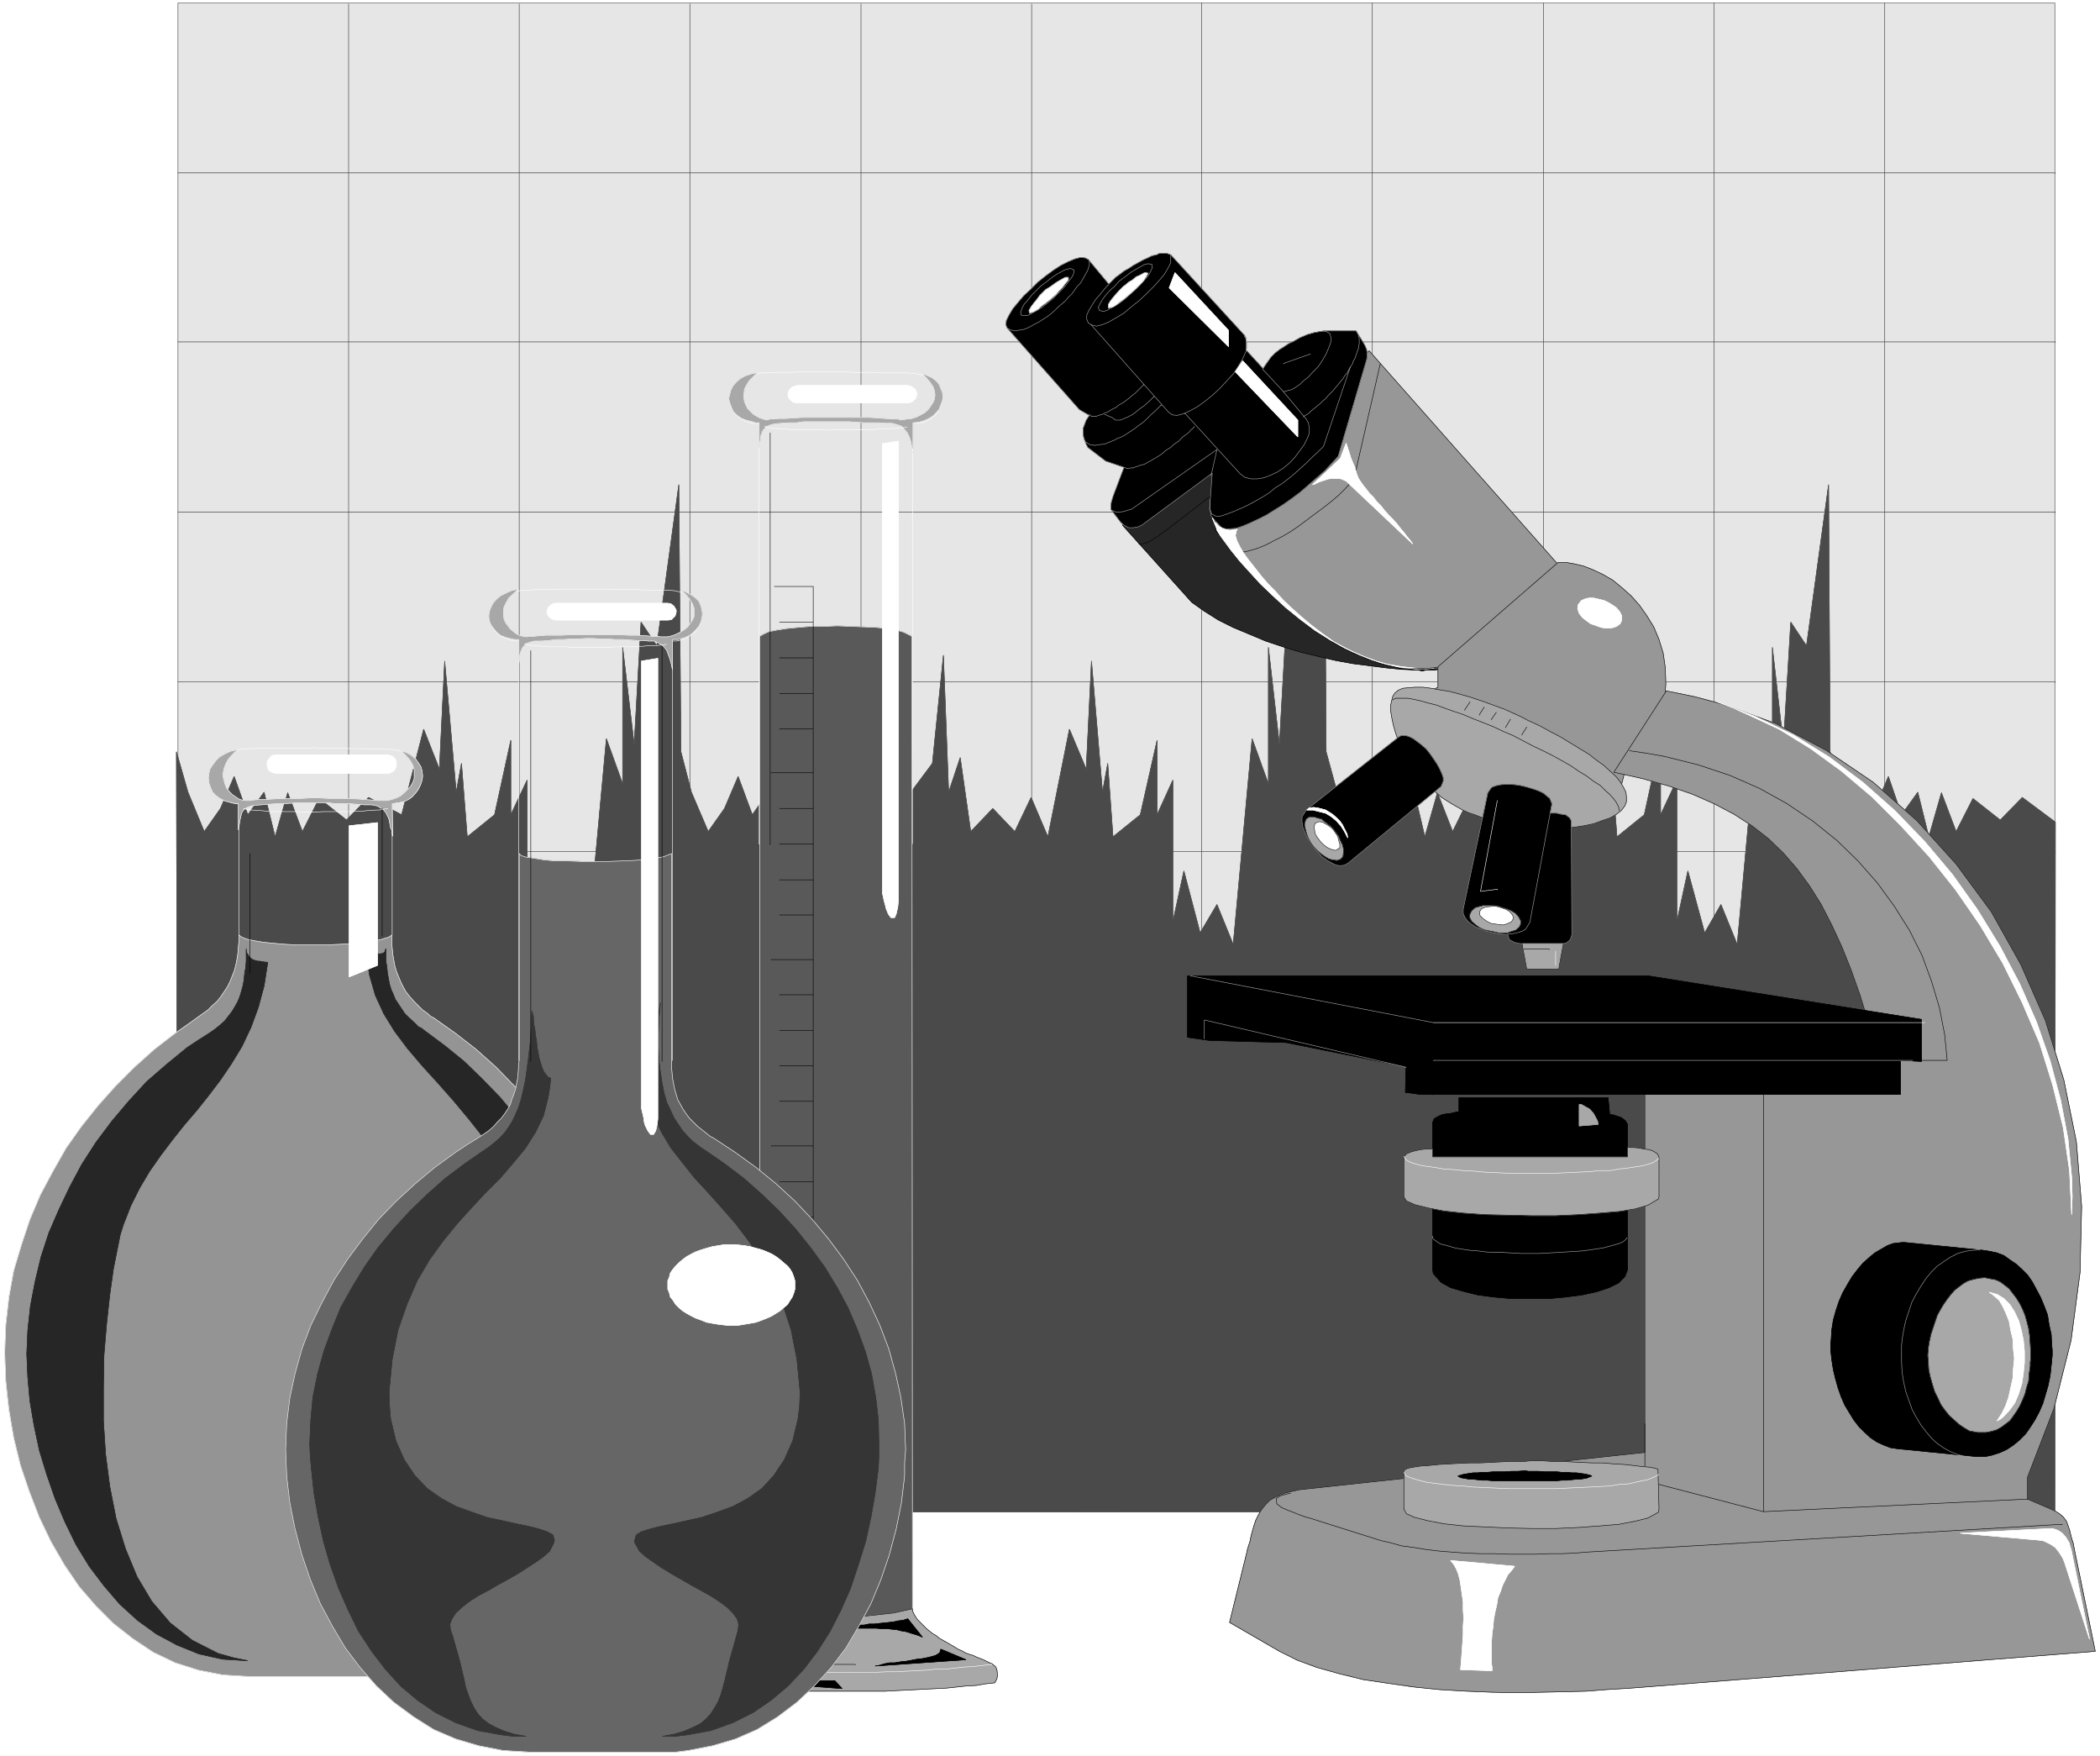<svg width="3993.76" height="3338.281" viewBox="0 0 2995.32 2503.711" xmlns="http://www.w3.org/2000/svg"><rect x="0" y="0" width="2995.32" height="2503.711" fill="#808080" stroke="none"/><defs><clipPath id="a"><path d="M0 0h2995.32v2504H0Zm0 0"/></clipPath><clipPath id="b"><path d="M0 0h2995.32v2503.71H0Zm0 0"/></clipPath></defs><g clip-path="url(#a)"><path style="fill:#fff;fill-opacity:1;fill-rule:nonzero;stroke:none" d="M0 2503.71h2995.32V-1.11H0Zm0 0"/></g><g clip-path="url(#b)"><path style="fill:#fff;fill-opacity:1;fill-rule:evenodd;stroke:#fff;stroke-width:.17;stroke-linecap:square;stroke-linejoin:bevel;stroke-miterlimit:10;stroke-opacity:1" d="M0 .5h687V575H0Zm0 0" transform="matrix(4.36 0 0 -4.36 0 2505.89)"/></g><path style="fill:#e6e6e6;fill-opacity:1;fill-rule:evenodd;stroke:#e6e6e6;stroke-width:.17;stroke-linecap:square;stroke-linejoin:bevel;stroke-miterlimit:10;stroke-opacity:1" d="M672.23 254.02V573.8H58.22V254.71l614.18-.69zm0 0" transform="matrix(4.36 0 0 -4.36 0 2505.89)"/><path style="fill:none;stroke:#4c4c4c;stroke-width:.17;stroke-linecap:square;stroke-linejoin:bevel;stroke-miterlimit:10;stroke-opacity:1" d="M672.23 254.02V573.8H58.22V254.71l614.18-.69zm0 0" transform="matrix(4.36 0 0 -4.36 0 2505.89)"/><path style="fill:none;stroke:#353535;stroke-width:.17;stroke-linecap:square;stroke-linejoin:bevel;stroke-miterlimit:10;stroke-opacity:1" d="M114.04 573.46V254.37m55.82 319.09V254.37m55.82 319.09V254.37m55.99 319.09V254.37m55.82 319.09V254.37m55.65 319.43V254.54m55.81 319.26V254.54m56 319.26V254.54m55.81 319.26V254.54m55.82 319.26V254.54M58.22 518.19H672.4v-.18M58.22 462.92H672.4v-.18M58.22 407.3H672.4v-.17M58.22 351.69H672.4v-.17M58.22 296.25H672.4v-.17" transform="matrix(4.36 0 0 -4.36 0 2505.89)"/><path style="fill:#4a4a4a;fill-opacity:1;fill-rule:evenodd;stroke:#4a4a4a;stroke-width:.17;stroke-linecap:square;stroke-linejoin:bevel;stroke-miterlimit:10;stroke-opacity:1" d="m672.4 305.86-.17-225.54-614.01-.17-.51 248.71 3.78-13.22 5.32-12.87 5.33 7.55 4.46 10.47 4.47-12.53 5.32 7.38L90 301.05l4.12 14.42 4.81-12.7 5.49 10.81 8.94-7.03 7.21 7.38 10.82-5.67 7.21 27.98 5.15-13.04 1.72 35.35 3.78-42.91 1.72 9.44 1.89-24.03 8.93 7.21 5.32 24.38v-24.38l5.33 11.33v-46.34l3.78 16.65 5.32-20.26 5.32 9.27 5.33-13.04 6.18 67.28 5.33-14.76v44.63l3.77-31.76 2.24 40 5.15-7.73 7.21 52.7.69-87.37 3.43-13.22 5.5-12.87 5.33 7.55 4.46 10.47 4.64-12.53 5.15 7.38 3.61-14.59 4.12 14.42 4.98-12.7 5.32 10.81 8.94-7.03 7.21 7.38 10.48 11.15 2.06-9.44 7.04 9.44 3.6 35.36 1.72-44.8 3.78 11.33 3.44-24.2 7.21 7.55 7.21-7.55 5.33 11.16 5.49-12.88 7.04 35.19 5.5-13.04 1.72 35.35 3.61-42.91 1.71 9.44 1.72-24.03 8.93 7.21 5.5 24.38v-24.38l5.15 11.33v-46.34l3.61 16.65 5.32-20.26 5.5 9.27 5.32-13.04 6.18 67.28 5.33-14.76v44.63l3.6-31.76 2.24 40 5.32-7.73 7.22 52.7.51-87.37 3.61-13.22 5.32-12.87 5.5 7.55 4.63 10.47 4.47-12.53 5.32 7.38 3.44-14.59 4.12 14.42 4.98-12.7 5.33 10.81 8.93-7.03 7.21 7.38 10.99-5.67 6.87 27.98 5.5-13.04 1.72 35.35 3.6-42.91 1.72 9.44 1.89-24.03 8.93 7.21 5.33 24.38v-24.38l5.32 11.33v-46.34l3.61 16.65 5.49-20.26 5.33 9.27 5.32-13.04 6.18 67.28 5.33-14.76v44.63l3.6-31.76 2.41 40 5.15-7.73 7.22 52.7.51-87.37 3.78-13.22 5.32-12.87 5.5 7.55 4.46 10.47 4.3-12.53 5.32 7.38 3.61-14.59 4.12 14.42 4.81-12.7 5.5 10.81 8.93-7.03 7.21 7.38zm0 0" transform="matrix(4.36 0 0 -4.36 0 2505.89)"/><path style="fill:none;stroke:#4c4c4c;stroke-width:.17;stroke-linecap:square;stroke-linejoin:bevel;stroke-miterlimit:10;stroke-opacity:1" d="m672.4 305.86-.17-225.54-614.01-.17-.51 248.71 3.78-13.22 5.32-12.87 5.33 7.55 4.46 10.47 4.47-12.53 5.32 7.38L90 301.05l4.12 14.42 4.81-12.7 5.49 10.81 8.94-7.03 7.21 7.38 10.82-5.67 7.21 27.98 5.15-13.04 1.72 35.35 3.78-42.91 1.72 9.44 1.89-24.03 8.93 7.21 5.32 24.38v-24.38l5.33 11.33v-46.34l3.78 16.65 5.32-20.26 5.32 9.27 5.33-13.04 6.18 67.28 5.33-14.76v44.63l3.77-31.76 2.24 40 5.15-7.73 7.21 52.7.69-87.37 3.43-13.22 5.5-12.87 5.33 7.55 4.46 10.47 4.64-12.53 5.15 7.38 3.61-14.59 4.12 14.42 4.98-12.7 5.32 10.81 8.94-7.03 7.21 7.38 10.48 11.15 2.06-9.44 7.04 9.44 3.6 35.36 1.72-44.8 3.78 11.33 3.44-24.2 7.21 7.55 7.21-7.55 5.33 11.16 5.49-12.88 7.04 35.19 5.5-13.04 1.72 35.35 3.61-42.91 1.71 9.44 1.72-24.03 8.93 7.21 5.5 24.38v-24.38l5.15 11.33v-46.34l3.61 16.65 5.32-20.26 5.5 9.27 5.32-13.04 6.18 67.28 5.33-14.76v44.63l3.6-31.76 2.24 40 5.32-7.73 7.22 52.7.51-87.37 3.61-13.22 5.32-12.87 5.5 7.55 4.63 10.47 4.47-12.53 5.32 7.38 3.44-14.59 4.12 14.42 4.98-12.7 5.33 10.81 8.93-7.03 7.21 7.38 10.99-5.67 6.87 27.98 5.5-13.04 1.72 35.35 3.6-42.91 1.72 9.44 1.89-24.03 8.93 7.21 5.33 24.38v-24.38l5.32 11.33v-46.34l3.61 16.65 5.49-20.26 5.33 9.27 5.32-13.04 6.18 67.28 5.33-14.76v44.63l3.6-31.76 2.41 40 5.15-7.73 7.22 52.7.51-87.37 3.78-13.22 5.32-12.87 5.5 7.55 4.46 10.47 4.3-12.53 5.32 7.38 3.61-14.59 4.12 14.42 4.81-12.7 5.5 10.81 8.93-7.03 7.21 7.38zm0 0" transform="matrix(4.36 0 0 -4.36 0 2505.89)"/><path style="fill:none;stroke:#fff;stroke-width:.17;stroke-linecap:square;stroke-linejoin:bevel;stroke-miterlimit:10;stroke-opacity:1" d="M298.5 298.82v137.32l1.2.17h1.03l2.07.52 1.71 1.02 1.38 1.03 1.03 1.21.68 1.54.52 1.37v1.55l-.17 1.54-.69 1.55-.86 1.37-1.37 1.38-1.55 1.02-1.89.69-2.23.52-2.58.17h-9.1l-1.54.17h-7.39l-1.55.17h-16.83l-1.2-.17h-6.01l-1.2-.17h-3.09l-1.21-.35-2.23-.51-2.06-.86-1.72-1.03-1.2-1.37-.86-1.37-.69-1.38-.17-1.54.17-1.55.35-1.37.68-1.37 1.04-1.21 1.37-1.03 1.72-1.02 2.06-.52 2.23-.17V298.65" transform="matrix(4.36 0 0 -4.36 0 2505.89)"/><path style="fill:#595959;fill-opacity:1;fill-rule:evenodd;stroke:#595959;stroke-width:.17;stroke-linecap:square;stroke-linejoin:bevel;stroke-miterlimit:10;stroke-opacity:1" d="m298.5 48.39-.17 318.23-2.75 1.38-2.4.68-3.09.52-3.61.34-3.95.17-4.29.17-4.3.17-4.29-.17h-4.47l-3.95-.34-3.6-.34-3.44-.52-2.58-.51-1.89-.86-1.2-.69V48.39l1.2-.17 1.21-.34 2.74-.52 2.92-.51 3.1-.35 3.26-.17 3.26-.34h3.44l3.43-.17h3.44l3.6.17 3.27.17 3.26.34 3.26.17 2.92.52 2.92.51zm0 0" transform="matrix(4.36 0 0 -4.36 0 2505.89)"/><path style="fill:none;stroke:#fff;stroke-width:.17;stroke-linecap:square;stroke-linejoin:bevel;stroke-miterlimit:10;stroke-opacity:1" d="m298.5 48.39-.17 318.23-2.75 1.38-2.4.68-3.09.52-3.61.34-3.95.17-4.29.17-4.3.17-4.29-.17h-4.47l-3.95-.34-3.6-.34-3.44-.52-2.58-.51-1.89-.86-1.2-.69V48.39l1.2-.17 1.21-.34 2.74-.52 2.92-.51 3.1-.35 3.26-.17 3.26-.34h3.44l3.43-.17h3.44l3.6.17 3.27.17 3.26.34 3.26.17 2.92.52 2.92.51zm0 0" transform="matrix(4.36 0 0 -4.36 0 2505.89)"/><path style="fill:#a8a8a8;fill-opacity:1;fill-rule:evenodd;stroke:#a8a8a8;stroke-width:.17;stroke-linecap:square;stroke-linejoin:bevel;stroke-miterlimit:10;stroke-opacity:1" d="M248.35 436.48h-1.2l-1.03.35-2.06.51-1.72.69-1.37 1.03-1.04 1.03-.68 1.54-.52 1.37-.34 1.38.34 1.37.35 1.37.68 1.38 1.21 1.37 1.2 1.03 1.54.86 2.06.68 2.41.52-1.03-.69-2.06-2.06-.86-1.37-.69-1.37-.17-1.55v-1.37l.17-1.2.52-1.2.51-1.03 1.89-1.89 2.06-1.2 1.2-.35 1.04-.34 1.2.34h1.2l1.55.17h2.23l2.57.18 2.92.17h22.16l2.75-.17 2.4-.18 2.24-.17h1.88l.69-.34 2.23.34 1.55.17 1.55.52 1.37.69 1.2.68 1.2 1.03 1.55 2.23.52 1.21.17 1.37-.17 1.37-.52 1.38-1.03 1.54-1.2 1.37-1.55 1.55 1.03-.52 2.41-1.03 1.37-1.03 1.03-1.2.52-1.37.51-1.2.17-1.38-.17-1.37-.51-1.37-.52-1.38-1.03-1.2-1.03-1.03-1.37-.86-1.55-.68-1.72-.52-1.89-.17v-9.78l-.34 1.71-.34 1.89-.52 1.55-.69 1.37-.85 1.03-.86 1.03-1.38.52-1.89.51h-2.23l-2.23.17h-4.81l-2.41.17-2.57.18h-14.6l-2.41-.35h-2.23l-2.57-.17-2.24-.17-1.37-.34-1.37-.52-1.21-1.37-.68-1.72-.18-1.72-.34-2.06zm0 0" transform="matrix(4.36 0 0 -4.36 0 2505.89)"/><path style="fill:none;stroke:#fff;stroke-width:.17;stroke-linecap:square;stroke-linejoin:bevel;stroke-miterlimit:10;stroke-opacity:1" d="M248.35 436.48h-1.2l-1.03.35-2.06.51-1.72.69-1.37 1.03-1.04 1.03-.68 1.54-.52 1.37-.34 1.38.34 1.37.35 1.37.68 1.38 1.21 1.37 1.2 1.03 1.54.86 2.06.68 2.41.52-1.03-.69-2.06-2.06-.86-1.37-.69-1.37-.17-1.55v-1.37l.17-1.2.52-1.2.51-1.03 1.89-1.89 2.06-1.2 1.2-.35 1.04-.34 1.2.34h1.2l1.55.17h2.23l2.57.18 2.92.17h22.16l2.75-.17 2.4-.18 2.24-.17h1.88l.69-.34 2.23.34 1.55.17 1.55.52 1.37.69 1.2.68 1.2 1.03 1.55 2.23.52 1.21.17 1.37-.17 1.37-.52 1.38-1.03 1.54-1.2 1.37-1.55 1.55 1.03-.52 2.41-1.03 1.37-1.03 1.03-1.2.52-1.37.51-1.2.17-1.38-.17-1.37-.51-1.37-.52-1.38-1.03-1.2-1.03-1.03-1.37-.86-1.55-.68-1.72-.52-1.89-.17v-9.78l-.34 1.71-.34 1.89-.52 1.55-.69 1.37-.85 1.03-.86 1.03-1.38.52-1.89.51h-2.23l-2.23.17h-4.81l-2.41.17-2.57.18h-14.6l-2.41-.35h-2.23l-2.57-.17-2.24-.17-1.37-.34-1.37-.52-1.21-1.37-.68-1.72-.18-1.72-.34-2.06zm0 0" transform="matrix(4.36 0 0 -4.36 0 2505.89)"/><path style="fill:none;stroke:#fff;stroke-width:.17;stroke-linecap:square;stroke-linejoin:bevel;stroke-miterlimit:10;stroke-opacity:1" d="m250.07 435.28 1.2-.34.69-.17 1.2-.18h1.2l1.2-.17h1.55l1.55-.17h9.1l2.06-.17h2.06l2.06.17h11.51l1.89.17h3.09l1.37.17h1.21l1.2.18h1.03l.69.17.68.17v-.17" transform="matrix(4.36 0 0 -4.36 0 2505.89)"/><path style="fill:#fff;fill-opacity:1;fill-rule:evenodd;stroke:#fff;stroke-width:.17;stroke-linecap:square;stroke-linejoin:bevel;stroke-miterlimit:10;stroke-opacity:1" d="M260.72 448.67h36.24l1.2-.34 1.2-.86.52-1.03v-.86l-.35-1.2-1.2-1.03-1.03-.35h-36.58l-1.21.18-1.03.85-.68 1.03v.86l.34 1.2 1.03 1.03 1.2.35zm0 0" transform="matrix(4.36 0 0 -4.36 0 2505.89)"/><path style="fill:none;stroke:#fff;stroke-width:.17;stroke-linecap:square;stroke-linejoin:bevel;stroke-miterlimit:10;stroke-opacity:1" d="M260.72 448.67h36.24l1.2-.34 1.2-.86.52-1.03v-.86l-.35-1.2-1.2-1.03-1.03-.35h-36.58l-1.21.18-1.03.85-.68 1.03v.86l.34 1.2 1.03 1.03 1.2.35zm0 0" transform="matrix(4.36 0 0 -4.36 0 2505.89)"/><path style="fill:none;stroke:#000;stroke-width:.17;stroke-linecap:square;stroke-linejoin:bevel;stroke-miterlimit:10;stroke-opacity:1" d="M251.96 298.48v134.74-.17" transform="matrix(4.36 0 0 -4.36 0 2505.89)"/><path style="fill:#fff;fill-opacity:1;fill-rule:evenodd;stroke:#fff;stroke-width:.17;stroke-linecap:square;stroke-linejoin:bevel;stroke-miterlimit:10;stroke-opacity:1" d="m293.86 430.47-5.15-.85v-147.1l.52-2.41.34-1.2.34-1.37.69-1.72.86-1.2h1.2l.52 1.2.51 2.23.17 1.72zm0 0" transform="matrix(4.36 0 0 -4.36 0 2505.89)"/><path style="fill:none;stroke:#fff;stroke-width:.17;stroke-linecap:square;stroke-linejoin:bevel;stroke-miterlimit:10;stroke-opacity:1" d="m293.86 430.47-5.15-.85v-147.1l.52-2.41.34-1.2.34-1.37.69-1.72.86-1.2h1.2l.52 1.2.51 2.23.17 1.72zm0 0" transform="matrix(4.36 0 0 -4.36 0 2505.89)"/><path style="fill:#a8a8a8;fill-opacity:1;fill-rule:evenodd;stroke:#a8a8a8;stroke-width:.17;stroke-linecap:square;stroke-linejoin:bevel;stroke-miterlimit:10;stroke-opacity:1" d="m298.5 48.56-1.54-.34-1.55-.34-3.09-.69-3.09-.34-3.09-.35-3.27-.34-3.09-.17h-9.45l-3.09.17-3.09.34-3.26.17-3.09.35-3.27.51-3.09.35-3.09.68-.17-1.37-.86-1.2-1.2-1.55-1.55-1.54-1.89-1.55-2.06-1.54-1.03-.86-1.2-.69-1.2-.68-1.21-.69-1.2-.69-1.2-.85-1.37-.52-1.21-.69-1.37-.51-1.2-.34-1.03-.52-1.21-.51-1.88-.86-1.55-.52-1.2-.86-.86-1.2-.17-1.37v-1.2l.34-1.2 2.06-.86 1.38-.17 3.09-.52 3.09-.17 3.09-.34 3.26-.35 3.27-.17 3.26-.17 3.09-.17 3.44-.17 3.26-.17 3.26-.18h33.32l3.27.18 3.43.17 3.44.17 3.26.17 3.43.17 3.27.17 3.26.35 3.09.34 3.27.17 2.91.52 3.1.34.68 1.37.18 1.2-.18 1.55-.34 1.03-1.2 1.03-1.2.51-1.72.86-2.23.86-1.04.52-1.2.34-1.37.51-1.2.69-1.21.52-1.37.85-1.2.69-1.2.69-1.21.68-1.2.69-1.03.86-1.2.68-1.89 1.55-1.55 1.54-1.54 1.55-.86 1.37-.69 1.38zm0 0" transform="matrix(4.36 0 0 -4.36 0 2505.89)"/><path style="fill:none;stroke:#000;stroke-width:.17;stroke-linecap:square;stroke-linejoin:bevel;stroke-miterlimit:10;stroke-opacity:1" d="m298.5 48.56-1.54-.34-1.55-.34-3.09-.69-3.09-.34-3.09-.35-3.27-.34-3.09-.17h-9.45l-3.09.17-3.09.34-3.26.17-3.09.35-3.27.51-3.09.35-3.09.68-.17-1.37-.86-1.2-1.2-1.55-1.55-1.54-1.89-1.55-2.06-1.54-1.03-.86-1.2-.69-1.2-.68-1.21-.69-1.2-.69-1.2-.85-1.37-.52-1.21-.69-1.37-.51-1.2-.34-1.03-.52-1.21-.51-1.88-.86-1.55-.52-1.2-.86-.86-1.2-.17-1.37v-1.2l.34-1.2 2.06-.86 1.38-.17 3.09-.52 3.09-.17 3.09-.34 3.26-.35 3.27-.17 3.26-.17 3.09-.17 3.44-.17 3.26-.17 3.26-.18h33.32l3.27.18 3.43.17 3.44.17 3.26.17 3.43.17 3.27.17 3.26.35 3.09.34 3.27.17 2.91.52 3.1.34.68 1.37.18 1.2-.18 1.55-.34 1.03-1.2 1.03-1.2.51-1.72.86-2.23.86-1.04.52-1.2.34-1.37.51-1.2.69-1.21.52-1.37.85-1.2.69-1.2.69-1.21.68-1.2.69-1.03.86-1.2.68-1.89 1.55-1.55 1.54-1.54 1.55-.86 1.37-.69 1.38zm0 0" transform="matrix(4.36 0 0 -4.36 0 2505.89)"/><path style="fill:#000;fill-opacity:1;fill-rule:evenodd;stroke:#000;stroke-width:.17;stroke-linecap:square;stroke-linejoin:bevel;stroke-miterlimit:10;stroke-opacity:1" d="m240.62 25.05 34.87-2.58-2.41 2.58zm0 0" transform="matrix(4.36 0 0 -4.36 0 2505.89)"/><path style="fill:none;stroke:#000;stroke-width:.17;stroke-linecap:square;stroke-linejoin:bevel;stroke-miterlimit:10;stroke-opacity:1" d="m240.62 25.05 34.87-2.58-2.41 2.58zm0 0" transform="matrix(4.36 0 0 -4.36 0 2505.89)"/><path style="fill:#000;fill-opacity:1;fill-rule:evenodd;stroke:#000;stroke-width:.17;stroke-linecap:square;stroke-linejoin:bevel;stroke-miterlimit:10;stroke-opacity:1" d="m296.96 45.3 4.8-6.01-1.2.52-1.03.34-1.2.34-1.03.35-1.2.34-1.21.17-1.37.35-1.54.17-1.55.17h-1.72l-2.06.17h-13.74l1.2.34h1.38l1.2.35 1.55.17h1.37l1.54.17h1.55l1.55.34h1.71l1.55.18 1.72.17 1.54.17 1.55.17 1.54.34 1.55.18zm0 0" transform="matrix(4.36 0 0 -4.36 0 2505.89)"/><path style="fill:none;stroke:#000;stroke-width:.17;stroke-linecap:square;stroke-linejoin:bevel;stroke-miterlimit:10;stroke-opacity:1" d="m296.96 45.3 4.8-6.01-1.2.52-1.03.34-1.2.34-1.03.35-1.2.34-1.21.17-1.37.35-1.54.17-1.55.17h-1.72l-2.06.17h-13.74l1.2.34h1.38l1.2.35 1.55.17h1.37l1.54.17h1.55l1.55.34h1.71l1.55.18 1.72.17 1.54.17 1.55.17 1.54.34 1.55.18zm0 0" transform="matrix(4.36 0 0 -4.36 0 2505.89)"/><path style="fill:#000;fill-opacity:1;fill-rule:evenodd;stroke:#000;stroke-width:.17;stroke-linecap:square;stroke-linejoin:bevel;stroke-miterlimit:10;stroke-opacity:1" d="m243.03 37.41-14.6-6.01 25.07-.52-1.71.69-2.07.34-1.2.17-1.2.18-1.2.17-1.03.17-1.72.69-1.2.68-.17 1.38zm0 0" transform="matrix(4.36 0 0 -4.36 0 2505.89)"/><path style="fill:none;stroke:#000;stroke-width:.17;stroke-linecap:square;stroke-linejoin:bevel;stroke-miterlimit:10;stroke-opacity:1" d="m243.03 37.41-14.6-6.01 25.07-.52-1.71.69-2.07.34-1.2.17-1.2.18-1.2.17-1.03.17-1.72.69-1.2.68-.17 1.38zm0 0" transform="matrix(4.36 0 0 -4.36 0 2505.89)"/><path style="fill:#000;fill-opacity:1;fill-rule:evenodd;stroke:#000;stroke-width:.17;stroke-linecap:square;stroke-linejoin:bevel;stroke-miterlimit:10;stroke-opacity:1" d="m316.02 31.91-8.24 3.44-.35-1.21-1.37-.85-1.2-.35-1.38-.34-1.72-.34-1.71-.18-1.72-.34-1.89-.34-1.72-.17-2.06-.35h-1.72l-1.71-.34-1.72-.52-1.2-.17zm0 0" transform="matrix(4.36 0 0 -4.36 0 2505.89)"/><path style="fill:none;stroke:#000;stroke-width:.17;stroke-linecap:square;stroke-linejoin:bevel;stroke-miterlimit:10;stroke-opacity:1" d="m316.02 31.91-8.24 3.44-.35-1.21-1.37-.85-1.2-.35-1.38-.34-1.72-.34-1.71-.18-1.72-.34-1.89-.34-1.72-.17-2.06-.35h-1.72l-1.71-.34-1.72-.52-1.2-.17zm-61.31-1.54h25.07v-.17" transform="matrix(4.36 0 0 -4.36 0 2505.89)"/><path style="fill:#000;fill-opacity:1;fill-rule:evenodd;stroke:#000;stroke-width:.17;stroke-linecap:square;stroke-linejoin:bevel;stroke-miterlimit:10;stroke-opacity:1" d="m249.38 44.27-5.67-5.66 1.38 1.03 1.89 1.03 1.2.34 1.03.51 1.37.52 1.38.34 1.71.35 1.55.34 1.72.17 1.89.17 1.71.17h1.89l1.89-.17 1.89-.34zm0 0" transform="matrix(4.36 0 0 -4.36 0 2505.89)"/><path style="fill:none;stroke:#000;stroke-width:.17;stroke-linecap:square;stroke-linejoin:bevel;stroke-miterlimit:10;stroke-opacity:1" d="m249.38 44.27-5.67-5.66 1.38 1.03 1.89 1.03 1.2.34 1.03.51 1.37.52 1.38.34 1.71.35 1.55.34 1.72.17 1.89.17 1.71.17h1.89l1.89-.17 1.89-.34zm0 0" transform="matrix(4.36 0 0 -4.36 0 2505.89)"/><path style="fill:none;stroke:#fff;stroke-width:.17;stroke-linecap:square;stroke-linejoin:bevel;stroke-miterlimit:10;stroke-opacity:1" d="m221.21 29.85 3.1-.17 2.92-.17 3.09-.34 3.26-.18 3.26-.17 3.27-.17 3.09-.17h3.26l3.44-.17 3.26-.17 3.26-.18h3.44l3.43-.17h23.36l3.44.17h3.26l3.09.18 3.26.17 3.27.17 3.26.34h3.09l3.09.35 3.09.34 2.92.17 2.92.34 3.1.35v-.17" transform="matrix(4.36 0 0 -4.36 0 2505.89)"/><path style="fill:none;stroke:#000;stroke-width:.17;stroke-linecap:square;stroke-linejoin:bevel;stroke-miterlimit:10;stroke-opacity:1" d="M266.04 382.93V50.11m-12.71 332.82h12.71v-.17m-13.74-60.77h13.74v-.17m-13.74-60.93h13.74v-.17m-13.74-60.77h13.74v-.17m-13.74-61.1h13.74v-.18M252.3 77.74h13.74v-.17m-10.99 293.69h10.99v-.18m-10.99-60.76h10.99v-.17m-10.99-60.76h10.99v-.17m-10.99-60.94h10.99v-.17m-10.99-60.93h10.99V127m-10.99-60.93h10.99v-.17m-10.99 293.68h10.99v-.17m-10.99-60.76h10.99v-.17m-10.99-60.76h10.99v-.18m-10.99-60.93h10.99v-.17m-10.99-60.94h10.99v-.17M255.05 54.4h10.99v-.17m-10.99 293.68h10.99v-.17m-10.99-60.76h10.99v-.17m-10.99-60.59h10.99v-.18m-10.99-60.93h10.99v-.17m-10.99-61.11h10.99v-.17m-10.99 232.75h10.99v-.17m-10.99-60.76h10.99v-.17m-10.99-60.77h10.99v-.17m-10.99-61.1h10.99v-.18m-10.99-60.93h10.99v-.17" transform="matrix(4.36 0 0 -4.36 0 2505.89)"/><path style="fill:none;stroke:#fff;stroke-width:.17;stroke-linecap:square;stroke-linejoin:bevel;stroke-miterlimit:10;stroke-opacity:1" d="M128.3 268.96v42.91h1.2l1.03.34 2.06.69 1.72.86 1.2 1.2 1.2 1.37.69 1.54.52 1.55v1.72l-.18 1.54-.68 1.72-1.03 1.37-1.03 1.37-1.72 1.03-1.89.86-2.41.52-2.57.17h-6.01l-1.38.17h-4.63l-1.55.17h-8.76l-1.37.17-.86-.17H84.33l-1.37-.17h-1.55l-1.37-.17h-1.38l-1.37-.35-2.41-.51-1.89-1.03-1.54-1.03-1.38-1.37-.85-1.55-.52-1.54-.34-1.72.17-1.54.34-1.55.69-1.37 1.03-1.38 1.37-1.2 1.72-.68 2.06-.69 2.41-.34v-43.09" transform="matrix(4.36 0 0 -4.36 0 2505.89)"/><path style="fill:#949494;fill-opacity:1;fill-rule:evenodd;stroke:#949494;stroke-width:.17;stroke-linecap:square;stroke-linejoin:bevel;stroke-miterlimit:10;stroke-opacity:1" d="M103.22 26.42h26.11l4.12.51 7.9 1.55 7.56 2.4 7.21 3.44 6.7 4.46 6.35 4.98 5.84 5.66 5.33 6.35 4.98 7.04 4.29 7.72 3.78 7.9 3.26 8.41 2.92 8.58 2.24 9.1 1.54 9.1 1.03 9.44.35 4.63v4.64l-.35 9.09-1.03 9.1-1.72 8.58-2.23 8.58-2.92 8.24-3.43 8.07-4.12 7.72-4.3 7.56-4.98 7.03-5.32 6.87-6.01 6.35-6.02 6.18-6.52 5.84-6.87 5.32-7.04 4.98-1.03.51-.86.86-1.72 1.2-1.55 1.54-1.37 1.38-1.37 1.54-1.21 1.55-.86 1.54-.85 1.72-.69 1.72-.69 1.71-.51 1.72-.35 1.89-.34 2.06-.17 1.88-.17 2.06v2.24l-.52-.52-.86-.34-2.23-.69-2.75-.51-3.26-.52-3.78-.34-4.12-.17-4.3-.18h-8.58l-4.13.18-3.95.34-3.43.34-3.09.52-2.41.51-1.71.69-.86.69v-2.06l-.18-2.06-.17-2.06-.34-2.06-.34-1.72-.52-1.89-.69-1.71-.68-1.72-.86-1.72-1.03-1.54-1.03-1.55-1.21-1.54-1.54-1.38-1.55-1.54-1.71-1.2-1.89-1.37-3.61-2.58-3.44-2.4-6.87-5.32-6.52-5.84-6.18-6.18-5.67-6.35-5.5-6.87-4.98-7.03-4.29-7.56-4.13-7.72-3.43-8.07-2.75-8.24-2.57-8.58-1.55-8.58-1.03-9.1-.34-9.09.34-9.27.51-4.81.52-4.63 1.55-9.1 2.23-9.1 2.92-8.58 3.26-8.41 3.78-7.9 4.47-7.72 4.8-7.04 5.5-6.35 5.67-5.66 6.35-4.98 6.7-4.46 7.21-3.44 7.56-2.4 7.9-1.55 8.25-.51zm0 0" transform="matrix(4.36 0 0 -4.36 0 2505.89)"/><path style="fill:none;stroke:#fff;stroke-width:.17;stroke-linecap:square;stroke-linejoin:bevel;stroke-miterlimit:10;stroke-opacity:1" d="M103.22 26.42h26.11l4.12.51 7.9 1.55 7.56 2.4 7.21 3.44 6.7 4.46 6.35 4.98 5.84 5.66 5.33 6.35 4.98 7.04 4.29 7.72 3.78 7.9 3.26 8.41 2.92 8.58 2.24 9.1 1.54 9.1 1.03 9.44.35 4.63v4.64l-.35 9.09-1.03 9.1-1.72 8.58-2.23 8.58-2.92 8.24-3.43 8.07-4.12 7.72-4.3 7.56-4.98 7.03-5.32 6.87-6.01 6.35-6.02 6.18-6.52 5.84-6.87 5.32-7.04 4.98-1.03.51-.86.86-1.72 1.2-1.55 1.54-1.37 1.38-1.37 1.54-1.21 1.55-.86 1.54-.85 1.72-.69 1.72-.69 1.71-.51 1.72-.35 1.89-.34 2.06-.17 1.88-.17 2.06v2.24l-.52-.52-.86-.34-2.23-.69-2.75-.51-3.26-.52-3.78-.34-4.12-.17-4.3-.18h-8.58l-4.13.18-3.95.34-3.43.34-3.09.52-2.41.51-1.71.69-.86.69v-2.06l-.18-2.06-.17-2.06-.34-2.06-.34-1.72-.52-1.89-.69-1.71-.68-1.72-.86-1.72-1.03-1.54-1.03-1.55-1.21-1.54-1.54-1.38-1.55-1.54-1.71-1.2-1.89-1.37-3.61-2.58-3.44-2.4-6.87-5.32-6.52-5.84-6.18-6.18-5.67-6.35-5.5-6.87-4.98-7.03-4.29-7.56-4.13-7.72-3.43-8.07-2.75-8.24-2.57-8.58-1.55-8.58-1.03-9.1-.34-9.09.34-9.27.51-4.81.52-4.63 1.55-9.1 2.23-9.1 2.92-8.58 3.26-8.41 3.78-7.9 4.47-7.72 4.8-7.04 5.5-6.35 5.67-5.66 6.35-4.98 6.7-4.46 7.21-3.44 7.56-2.4 7.9-1.55 8.25-.51zm0 0" transform="matrix(4.36 0 0 -4.36 0 2505.89)"/><path style="fill:#262626;fill-opacity:1;fill-rule:evenodd;stroke:#262626;stroke-width:.17;stroke-linecap:square;stroke-linejoin:bevel;stroke-miterlimit:10;stroke-opacity:1" d="M87.59 260.03h-.51l-1.38.17-.68.17h-.69l-.69.17-1.03.35-.86.68-.51.69-.52.86-.17.86v.51-4.12l-.17-2.06-.34-1.88-.18-2.06-.34-1.89-.51-1.89-.52-1.72-.69-1.71-.86-1.55-1.03-1.71-1.2-1.55-1.2-1.54-1.55-1.38-1.71-1.37-1.72-1.2-3.78-2.41-3.61-2.4-6.7-5.49-6.52-5.67-5.84-6.35-5.5-6.52-5.15-6.86-4.64-7.21-3.95-7.38-3.6-7.56-3.27-7.55-2.57-7.9-1.89-7.89-1.55-8.07-.86-7.89-.34-7.73.34-7.72.35-3.95.34-3.78 1.37-8.06 1.72-8.07 2.41-7.9 2.74-7.89 3.27-7.73 3.6-7.38 4.3-7.03 4.81-6.36 5.15-6L45 44.79l6.18-4.47 6.7-3.6 7.21-2.92 7.73-1.72 8.25-.51-4.98 1.03-4.81 1.37-8.42 4.29-7.21 5.67-6.01 7.04-4.81 8.06-3.78 9.1-3.09 9.96-2.06 10.47-1.38 10.64-.69 10.81V121l.18 10.64.86 10.13 1.03 9.44 1.2 8.58 1.54 7.72.69 3.44 1.03 3.26 2.41 6.18 2.92 5.83 3.26 5.49 3.61 5.15 3.77 4.98 3.95 4.98 4.13 4.81 3.95 4.97 3.78 4.98 3.6 5.32 3.44 5.67 2.92 6.18 2.4 6.52 1.89 7.04zm0 0" transform="matrix(4.36 0 0 -4.36 0 2505.89)"/><path style="fill:none;stroke:#262626;stroke-width:.17;stroke-linecap:square;stroke-linejoin:bevel;stroke-miterlimit:10;stroke-opacity:1" d="M87.59 260.03h-.51l-1.38.17-.68.17h-.69l-.69.17-1.03.35-.86.68-.51.69-.52.86-.17.86v.51-4.12l-.17-2.06-.34-1.88-.18-2.06-.34-1.89-.51-1.89-.52-1.72-.69-1.71-.86-1.55-1.03-1.71-1.2-1.55-1.2-1.54-1.55-1.38-1.71-1.37-1.72-1.2-3.78-2.41-3.61-2.4-6.7-5.49-6.52-5.67-5.84-6.35-5.5-6.52-5.15-6.86-4.64-7.21-3.95-7.38-3.6-7.56-3.27-7.55-2.57-7.9-1.89-7.89-1.55-8.07-.86-7.89-.34-7.73.34-7.72.35-3.95.34-3.78 1.37-8.06 1.72-8.07 2.41-7.9 2.74-7.89 3.27-7.73 3.6-7.38 4.3-7.03 4.81-6.36 5.15-6L45 44.79l6.18-4.47 6.7-3.6 7.21-2.92 7.73-1.72 8.25-.51-4.98 1.03-4.81 1.37-8.42 4.29-7.21 5.67-6.01 7.04-4.81 8.06-3.78 9.1-3.09 9.96-2.06 10.47-1.38 10.64-.69 10.81V121l.18 10.64.86 10.13 1.03 9.44 1.2 8.58 1.54 7.72.69 3.44 1.03 3.26 2.41 6.18 2.92 5.83 3.26 5.49 3.61 5.15 3.77 4.98 3.95 4.98 4.13 4.81 3.95 4.97 3.78 4.98 3.6 5.32 3.44 5.67 2.92 6.18 2.4 6.52 1.89 7.04zm0 0" transform="matrix(4.36 0 0 -4.36 0 2505.89)"/><path style="fill:#262626;fill-opacity:1;fill-rule:evenodd;stroke:#262626;stroke-width:.17;stroke-linecap:square;stroke-linejoin:bevel;stroke-miterlimit:10;stroke-opacity:1" d="m120.23 262.78.17-3.78.51-3.26 1.89-6.52 2.75-6.01 3.61-5.84 4.12-5.49 4.81-5.66 5.15-5.67 5.15-5.83 5.15-6.18 5.16-6.53 4.81-7.03 4.29-7.9 3.78-8.41 3.09-9.44 2.06-10.47 1.03-11.67.34-6.01v-17.17l-.34-10.81-.86-10.3-1.2-9.44-1.55-8.92-2.23-8.41-2.75-7.9-3.26-7.04-3.78-6.35-4.46-5.66-4.98-4.98-5.84-4.29-6.53-3.43-7.21-2.75-7.9-2.06 4.12.17 3.95.34 7.73 1.72 7.04 2.58 6.7 3.6 6.01 4.29 5.49 5.15 4.98 5.84 4.81 6.52 3.95 6.69 3.61 7.56 3.09 7.89 2.75 8.07 2.06 8.24 1.89 8.41 1.37 8.58.86 8.58.35 4.29.17 4.3-.34 8.23-.86 8.24-1.38 8.07-2.06 7.9-2.57 7.72-3.1 7.55-3.6 7.21-3.95 7.04-4.64 6.87-4.98 6.52-5.15 6.18-5.84 6-5.84 5.67-6.36 5.15-6.7 4.98-.85.68-1.04.52-1.54 1.54-1.55 1.38-1.37 1.37-1.03 1.54-1.03 1.55-1.03 1.54-.69 1.72-.69 1.54-.51 1.72-.34 1.72-.35 1.89-.17 1.88-.34 2.06v4.12l-.35-1.03-.51-.51-.86-.17h-.69l-.86.17-1.2-.17zm0 0" transform="matrix(4.36 0 0 -4.36 0 2505.89)"/><path style="fill:none;stroke:#262626;stroke-width:.17;stroke-linecap:square;stroke-linejoin:bevel;stroke-miterlimit:10;stroke-opacity:1" d="m120.23 262.78.17-3.78.51-3.26 1.89-6.52 2.75-6.01 3.61-5.84 4.12-5.49 4.81-5.66 5.15-5.67 5.15-5.83 5.15-6.18 5.16-6.53 4.81-7.03 4.29-7.9 3.78-8.41 3.09-9.44 2.06-10.47 1.03-11.67.34-6.01v-17.17l-.34-10.81-.86-10.3-1.2-9.44-1.55-8.92-2.23-8.41-2.75-7.9-3.26-7.04-3.78-6.35-4.46-5.66-4.98-4.98-5.84-4.29-6.53-3.43-7.21-2.75-7.9-2.06 4.12.17 3.95.34 7.73 1.72 7.04 2.58 6.7 3.6 6.01 4.29 5.49 5.15 4.98 5.84 4.81 6.52 3.95 6.69 3.61 7.56 3.09 7.89 2.75 8.07 2.06 8.24 1.89 8.41 1.37 8.58.86 8.58.35 4.29.17 4.3-.34 8.23-.86 8.24-1.38 8.07-2.06 7.9-2.57 7.72-3.1 7.55-3.6 7.21-3.95 7.04-4.64 6.87-4.98 6.52-5.15 6.18-5.84 6-5.84 5.67-6.36 5.15-6.7 4.98-.85.68-1.04.52-1.54 1.54-1.55 1.38-1.37 1.37-1.03 1.54-1.03 1.55-1.03 1.54-.69 1.72-.69 1.54-.51 1.72-.34 1.72-.35 1.89-.17 1.88-.34 2.06v4.12l-.35-1.03-.51-.51-.86-.17h-.69l-.86.17-1.2-.17zm0 0" transform="matrix(4.36 0 0 -4.36 0 2505.89)"/><path style="fill:#a8a8a8;fill-opacity:1;fill-rule:evenodd;stroke:#a8a8a8;stroke-width:.17;stroke-linecap:square;stroke-linejoin:bevel;stroke-miterlimit:10;stroke-opacity:1" d="M77.97 311.87h-1.03l-1.2.34-2.06.52-1.72.85-1.37 1.03-1.03 1.03-.69 1.55-.51 1.54-.18 1.55.18 1.54.34 1.38.86 1.37 1.03 1.37 1.2 1.2 1.72 1.03 1.89.86 2.4.52-.86-.69-.85-.86-1.38-1.54-.86-1.55-.51-1.37-.35-1.55v-1.37l.35-1.37.34-1.2.52-1.21 1.03-1.2.86-.86 1.03-.68 1.03-.69 1.03-.34 1.2-.17h1.54l.86.17 1.55.17h2.23l2.58.17 2.75.17h6.18l3.43.18h3.1l3.43-.18h6.18l2.92-.17 2.41-.17 2.23-.17 1.72-.17h3.26l1.38.34 1.54.52 1.38.68 1.2 1.03 2.06 2.06.69 1.2.51 1.38v2.91l-.51 1.55-.86 1.54-1.38 1.55-1.54 1.54 1.03-.34.86-.34 1.54-.86 1.38-1.2.85-1.2.86-1.38.35-1.37.17-1.55-.17-1.37-.52-1.54-.69-1.38-.85-1.2-1.03-1.2-1.38-1.03-1.54-.69-1.72-.34-2.06-.34.17-10.65-.17.52-.17 1.54-.35.69-.17 1.03-.17.86-.17.86-.35.86-.34.68-.34.69-.86 1.03-1.38.86-.68.34-.86.17-.86.17h-2.41l-2.4.18-2.23.17h-4.81l-2.41.34h-9.61l-2.58-.17-2.4-.17h-2.41l-2.4-.17-2.41-.18-2.4-.17-.69-.17-1.2-.34-.69-.35-.86-.68-.51-.69-.35-1.2-.17-.69-.17-.86-.17-1.03-.17-1.03-.18-1.03zm0 0" transform="matrix(4.36 0 0 -4.36 0 2505.89)"/><path style="fill:none;stroke:#fff;stroke-width:.17;stroke-linecap:square;stroke-linejoin:bevel;stroke-miterlimit:10;stroke-opacity:1" d="M77.97 311.87h-1.03l-1.2.34-2.06.52-1.72.85-1.37 1.03-1.03 1.03-.69 1.55-.51 1.54-.18 1.55.18 1.54.34 1.38.86 1.37 1.03 1.37 1.2 1.2 1.72 1.03 1.89.86 2.4.52-.86-.69-.85-.86-1.38-1.54-.86-1.55-.51-1.37-.35-1.55v-1.37l.35-1.37.34-1.2.52-1.21 1.03-1.2.86-.86 1.03-.68 1.03-.69 1.03-.34 1.2-.17h1.54l.86.17 1.55.17h2.23l2.58.17 2.75.17h6.18l3.43.18h3.1l3.43-.18h6.18l2.92-.17 2.41-.17 2.23-.17 1.72-.17h3.26l1.38.34 1.54.52 1.38.68 1.2 1.03 2.06 2.06.69 1.2.51 1.38v2.91l-.51 1.55-.86 1.54-1.38 1.55-1.54 1.54 1.03-.34.86-.34 1.54-.86 1.38-1.2.85-1.2.86-1.38.35-1.37.17-1.55-.17-1.37-.52-1.54-.69-1.38-.85-1.2-1.03-1.2-1.38-1.03-1.54-.69-1.72-.34-2.06-.34.17-10.65-.17.52-.17 1.54-.35.69-.17 1.03-.17.86-.17.86-.35.86-.34.68-.34.69-.86 1.03-1.38.86-.68.34-.86.17-.86.17h-2.41l-2.4.18-2.23.17h-4.81l-2.41.34h-9.61l-2.58-.17-2.4-.17h-2.41l-2.4-.17-2.41-.18-2.4-.17-.69-.17-1.2-.34-.69-.35-.86-.68-.51-.69-.35-1.2-.17-.69-.17-.86-.17-1.03-.17-1.03-.18-1.03zm0 0" transform="matrix(4.36 0 0 -4.36 0 2505.89)"/><path style="fill:none;stroke:#fff;stroke-width:.17;stroke-linecap:square;stroke-linejoin:bevel;stroke-miterlimit:10;stroke-opacity:1" d="m79.69 310.32.52-.17.86-.17.85-.17h.86l1.38-.17h1.2l1.55-.18 1.54-.17h9.1l1.89-.17h4.13l2.06.17h9.61l1.72.17h1.72l1.55.18h1.37l1.2.17h1.03l1.2.17.69.17h.52l.51.17v-.17" transform="matrix(4.36 0 0 -4.36 0 2505.89)"/><path style="fill:#fff;fill-opacity:1;fill-rule:evenodd;stroke:#fff;stroke-width:.17;stroke-linecap:square;stroke-linejoin:bevel;stroke-miterlimit:10;stroke-opacity:1" d="M90.34 327.83h36.41l.86-.17.86-.34.51-.52.52-.69.17-.85v-.69l-.17-.69-.34-.86-.52-.51-.86-.52-.68-.17H90.34l-.86.17-.86.35-.68.51-.35.69-.17.86v1.37l.52.69.51.68.69.52.86.17zm0 0" transform="matrix(4.36 0 0 -4.36 0 2505.89)"/><path style="fill:none;stroke:#fff;stroke-width:.17;stroke-linecap:square;stroke-linejoin:bevel;stroke-miterlimit:10;stroke-opacity:1" d="M90.34 327.83h36.41l.86-.17.86-.34.51-.52.52-.69.17-.85v-.69l-.17-.69-.34-.86-.52-.51-.86-.52-.68-.17H90.34l-.86.17-.86.35-.68.51-.35.69-.17.86v1.37l.52.69.51.68.69.52.86.17zm0 0" transform="matrix(4.36 0 0 -4.36 0 2505.89)"/><path style="fill:none;stroke:#000;stroke-width:.17;stroke-linecap:square;stroke-linejoin:bevel;stroke-miterlimit:10;stroke-opacity:1" d="M81.75 256.43v39.13-.17m43.28-26.78v41.88-.17" transform="matrix(4.36 0 0 -4.36 0 2505.89)"/><path style="fill:#fff;fill-opacity:1;fill-rule:evenodd;stroke:#fff;stroke-width:.17;stroke-linecap:square;stroke-linejoin:bevel;stroke-miterlimit:10;stroke-opacity:1" d="m123.49 305.69-9.28-1.03v-49.44l9.28 3.78zm0 0" transform="matrix(4.36 0 0 -4.36 0 2505.89)"/><path style="fill:none;stroke:#fff;stroke-width:.17;stroke-linecap:square;stroke-linejoin:bevel;stroke-miterlimit:10;stroke-opacity:1" d="m123.49 305.69-9.28-1.03v-49.44l9.28 3.78zm96.52-77.76v137.15h1.2l1.03.17 2.07.69 1.54.85 1.38 1.03 1.03 1.38.85 1.37.35 1.54v1.55l-.17 1.37-.69 1.55-.69 1.54-1.37 1.2-1.55.86-2.06.86-2.4.52-2.41.17h-7.55l-1.55.17h-7.39l-1.54.17h-18.38l-1.37-.17h-5.67l-1.37-.17h-1.72l-1.2-.17-1.38-.18-2.23-.51-2.06-.86-1.55-1.03-1.2-1.37-1.03-1.38-.52-1.54-.34-1.37v-1.55l.52-1.37.86-1.55 2.23-2.23 1.72-.68 2.06-.69 2.23-.17V227.93" transform="matrix(4.36 0 0 -4.36 0 2505.89)"/><path style="fill:#666;fill-opacity:1;fill-rule:evenodd;stroke:#666;stroke-width:.17;stroke-linecap:square;stroke-linejoin:bevel;stroke-miterlimit:10;stroke-opacity:1" d="M194.94 1.7h26.1l4.12.52 7.9 1.54 7.56 2.23 7.04 3.09 6.7 4.12 6.36 4.81 5.66 5.32 5.5 6.01 4.81 6.35 4.29 7.21 3.95 7.38 3.27 7.89 2.74 8.07 2.24 8.41 1.71 8.58 1.04 8.76v4.29l.34 4.29-.34 8.58-1.21 8.41-1.71 7.9-2.24 8.07-2.92 7.72-3.43 7.38-3.95 7.38-4.47 6.87-4.98 6.69-5.32 6.35-5.67 6.01-6.18 5.67-6.53 5.32-6.87 4.97-7.04 4.64-1.03.51-2.58 2.06-1.54 1.2-1.38 1.38-1.37 1.37-1.03 1.37-1.03 1.55-.86 1.54-.86 1.55-.52 1.72-.51 1.71-.34 1.72-.35 1.89-.17 1.88-.17 1.89v69.69l-2.58-1.03-2.57-.51-3.1-.35-3.77-.34-4.13-.17-4.29-.17h-8.93l-4.47.17h-4.12l-3.78.34-3.09.52-2.57.34-1.72.51-.69.69v-67.63l-.17-1.03-.17-2.92-.17-1.88-.35-1.72-.34-1.89-.52-1.54-.68-1.72-.52-1.72-.86-1.54-1.03-1.55-1.03-1.37-1.37-1.37-1.2-1.38-1.55-1.37-1.72-1.2-1.89-1.2-3.6-2.23-3.61-2.41-6.87-4.97-6.36-5.32-6.18-5.67-5.84-6.01-5.15-6.35-4.98-6.69-4.47-6.87-3.95-7.38-3.6-7.38-2.92-7.72-2.24-8.07-1.71-7.9-1.03-8.41-.35-8.58.35-8.58.51-4.46.52-4.3 1.71-8.58 2.24-8.41 2.74-8.07 3.27-7.89 3.95-7.38 4.29-7.21 4.81-6.35 5.32-6.01 5.67-5.32 6.53-4.81 6.53-4.12 7.21-3.09 7.56-2.23 7.9-1.54 8.41-.52zm0 0" transform="matrix(4.36 0 0 -4.36 0 2505.89)"/><path style="fill:none;stroke:#fff;stroke-width:.17;stroke-linecap:square;stroke-linejoin:bevel;stroke-miterlimit:10;stroke-opacity:1" d="M194.94 1.7h26.1l4.12.52 7.9 1.54 7.56 2.23 7.04 3.09 6.7 4.12 6.36 4.81 5.66 5.32 5.5 6.01 4.81 6.35 4.29 7.21 3.95 7.38 3.27 7.89 2.74 8.07 2.24 8.41 1.71 8.58 1.04 8.76v4.29l.34 4.29-.34 8.58-1.21 8.41-1.71 7.9-2.24 8.07-2.92 7.72-3.43 7.38-3.95 7.38-4.47 6.87-4.98 6.69-5.32 6.35-5.67 6.01-6.18 5.67-6.53 5.32-6.87 4.97-7.04 4.64-1.03.51-2.58 2.06-1.54 1.2-1.38 1.38-1.37 1.37-1.03 1.37-1.03 1.55-.86 1.54-.86 1.55-.52 1.72-.51 1.71-.34 1.72-.35 1.89-.17 1.88-.17 1.89v69.69l-2.58-1.03-2.57-.51-3.1-.35-3.77-.34-4.13-.17-4.29-.17h-8.93l-4.47.17h-4.12l-3.78.34-3.09.52-2.57.34-1.72.51-.69.69v-67.63l-.17-1.03-.17-2.92-.17-1.88-.35-1.72-.34-1.89-.52-1.54-.68-1.72-.52-1.72-.86-1.54-1.03-1.55-1.03-1.37-1.37-1.37-1.2-1.38-1.55-1.37-1.72-1.2-1.89-1.2-3.6-2.23-3.61-2.41-6.87-4.97-6.36-5.32-6.18-5.67-5.84-6.01-5.15-6.35-4.98-6.69-4.47-6.87-3.95-7.38-3.6-7.38-2.92-7.72-2.24-8.07-1.71-7.9-1.03-8.41-.35-8.58.35-8.58.51-4.46.52-4.3 1.71-8.58 2.24-8.41 2.74-8.07 3.27-7.89 3.95-7.38 4.29-7.21 4.81-6.35 5.32-6.01 5.67-5.32 6.53-4.81 6.53-4.12 7.21-3.09 7.56-2.23 7.9-1.54 8.41-.52zm0 0" transform="matrix(4.36 0 0 -4.36 0 2505.89)"/><path style="fill:#353535;fill-opacity:1;fill-rule:evenodd;stroke:#353535;stroke-width:.17;stroke-linecap:square;stroke-linejoin:bevel;stroke-miterlimit:10;stroke-opacity:1" d="m211.94 222.1.17-3.27.34-3.08 1.55-6.01 2.41-5.32 3.09-5.15 3.78-4.81 3.95-4.98 4.29-4.63 4.46-4.98 4.64-5.32 4.3-5.66 4.12-6.18 3.78-6.7 3.26-7.89 2.75-8.41 1.89-9.62 1.03-10.64-.17-4.63-.52-4.12-1.72-7.21-2.75-6.18-3.43-5.15-3.95-4.29-4.64-3.26-4.81-2.58-5.15-1.88-5.15-1.72-9.28-2.06-4.12-.86-3.43-.86-2.75-.86-1.72-1.03-.51-1.71v-.86l1.54-2.75 1.89-1.71 2.41-1.72 2.74-1.89 3.09-1.89 3.27-1.88 3.26-1.89 3.44-1.89 3.09-1.72 2.92-1.88 2.57-1.89 1.89-1.89 1.38-1.89.51-1.72-.17-1.88-.51-1.89-.52-1.89-1.03-3.6-.86-3.09-.69-2.92-.68-2.92-.69-2.57-.69-2.41-.86-2.23-1.2-2.06-1.2-1.89-1.55-1.71-1.89-1.55-2.4-1.2-2.75-1.2-3.43-1.03-3.78-.69h4.12l4.12.52 7.56 1.37 7.21 2.58 6.53 3.26 6.01 4.12 5.5 4.63 5.15 5.49 4.46 5.84 4.13 6.52 3.6 7.04 3.1 7.04 2.57 7.72 2.41 7.72 1.71 7.9 1.38 7.9 1.03 8.06.17 3.95v3.95l-.17 7.89-.86 7.39-1.37 7.72-2.07 7.38-2.57 7.04-3.09 7.21-3.61 6.69-3.95 6.52-4.64 6.35-4.81 6.01-5.32 5.84-5.67 5.49-6.01 5.32-6.35 4.81-6.7 4.63-.86.52-2.92 2.23-1.55 1.54-1.71 1.89-1.38 2.06-1.37 2.06-1.21 2.58-1.2 2.57-.86 2.92-.68 3.43-.52 3.43-.51 3.95-.18 4.12v4.46l.18 4.98.51 5.32-.34-1.88-.17-1.38v-3.6l-.18-2.06v-2.06l-.17-2.06-.17-2.23-.17-2.06-.34-1.89-.18-1.72-.51-1.54-.52-1.03zm0 0" transform="matrix(4.36 0 0 -4.36 0 2505.89)"/><path style="fill:none;stroke:#353535;stroke-width:.17;stroke-linecap:square;stroke-linejoin:bevel;stroke-miterlimit:10;stroke-opacity:1" d="m211.94 222.1.17-3.27.34-3.08 1.55-6.01 2.41-5.32 3.09-5.15 3.78-4.81 3.95-4.98 4.29-4.63 4.46-4.98 4.64-5.32 4.3-5.66 4.12-6.18 3.78-6.7 3.26-7.89 2.75-8.41 1.89-9.62 1.03-10.64-.17-4.63-.52-4.12-1.72-7.21-2.75-6.18-3.43-5.15-3.95-4.29-4.64-3.26-4.81-2.58-5.15-1.88-5.15-1.72-9.28-2.06-4.12-.86-3.43-.86-2.75-.86-1.72-1.03-.51-1.71v-.86l1.54-2.75 1.89-1.71 2.41-1.72 2.74-1.89 3.09-1.89 3.27-1.88 3.26-1.89 3.44-1.89 3.09-1.72 2.92-1.88 2.57-1.89 1.89-1.89 1.38-1.89.51-1.72-.17-1.88-.51-1.89-.52-1.89-1.03-3.6-.86-3.09-.69-2.92-.68-2.92-.69-2.57-.69-2.41-.86-2.23-1.2-2.06-1.2-1.89-1.55-1.71-1.89-1.55-2.4-1.2-2.75-1.2-3.43-1.03-3.78-.69h4.12l4.12.52 7.56 1.37 7.21 2.58 6.53 3.26 6.01 4.12 5.5 4.63 5.15 5.49 4.46 5.84 4.13 6.52 3.6 7.04 3.1 7.04 2.57 7.72 2.41 7.72 1.71 7.9 1.38 7.9 1.03 8.06.17 3.95v3.95l-.17 7.89-.86 7.39-1.37 7.72-2.07 7.38-2.57 7.04-3.09 7.21-3.61 6.69-3.95 6.52-4.64 6.35-4.81 6.01-5.32 5.84-5.67 5.49-6.01 5.32-6.35 4.81-6.7 4.63-.86.52-2.92 2.23-1.55 1.54-1.71 1.89-1.38 2.06-1.37 2.06-1.21 2.58-1.2 2.57-.86 2.92-.68 3.43-.52 3.43-.51 3.95-.18 4.12v4.46l.18 4.98.51 5.32-.34-1.88-.17-1.38v-3.6l-.18-2.06v-2.06l-.17-2.06-.17-2.23-.17-2.06-.34-1.89-.18-1.72-.51-1.54-.52-1.03zm0 0" transform="matrix(4.36 0 0 -4.36 0 2505.89)"/><path style="fill:#353535;fill-opacity:1;fill-rule:evenodd;stroke:#353535;stroke-width:.17;stroke-linecap:square;stroke-linejoin:bevel;stroke-miterlimit:10;stroke-opacity:1" d="m180.17 222.1-.35-3.27-.51-3.08-1.55-6.01-2.57-5.32-3.27-5.15-3.95-4.81-4.29-4.98-4.64-4.63-4.64-4.98-4.81-5.32-4.63-5.66-4.47-6.18-3.95-6.7-3.43-7.89-2.92-8.41-1.89-9.62-1.03-10.64.17-4.63.34-4.12 1.72-7.21 2.75-6.18 3.43-5.15 4.12-4.29 4.64-3.26 4.81-2.58 5.15-1.88 4.98-1.72 4.81-1.03 4.64-1.03 4.12-.86 3.44-.86 2.57-.86 1.89-1.03.52-1.71-.17-.86-1.38-2.75-1.89-1.71-2.4-1.72-2.92-1.89-2.92-1.89-3.26-1.88-3.44-1.89-3.26-1.89-3.27-1.72-2.92-1.88-2.4-1.89-2.06-1.89-1.2-1.89-.69-1.72.17-1.88.69-1.89.51-1.89 1.03-3.6.86-3.09.69-2.92.69-2.92.51-2.57.86-2.41.86-2.23 1.03-2.06 1.2-1.89 1.55-1.71 2.06-1.55 2.23-1.2 2.75-1.2 3.26-1.03 3.95-.69h-4.12l-4.12.52-7.56 1.37-7.21 2.58-6.53 3.26-6.01 4.12-5.49 4.63-4.99 5.49-4.46 5.84-4.29 6.52-3.44 7.04-3.09 7.04-2.75 7.72-2.23 7.72-1.72 7.9-1.37 7.9-.86 8.06-.35 3.95-.17 3.95.35 7.89.68 7.39 1.55 7.72 2.06 7.38 2.58 7.04 2.92 7.21 3.77 6.69 3.95 6.52 4.47 6.35 4.98 6.01 5.33 5.84 5.66 5.49 6.01 5.32 6.36 4.81 6.7 4.63.86.52 2.57 2.06 1.55 1.37 1.54 1.72 1.21 1.71 1.2 1.89 1.03 2.23 1.03 2.41.86 2.74.68 2.92.69 3.26.52 3.78.51 3.95.52 4.46.34 4.98.17 5.32.52-1.72v-1.2l.17-1.55.34-1.71.18-1.72.34-1.89.17-1.89.34-1.88.35-1.89.51-1.72.52-1.54.51-1.2 1.38-1.72zm0 0" transform="matrix(4.36 0 0 -4.36 0 2505.89)"/><path style="fill:none;stroke:#353535;stroke-width:.17;stroke-linecap:square;stroke-linejoin:bevel;stroke-miterlimit:10;stroke-opacity:1" d="m180.17 222.1-.35-3.27-.51-3.08-1.55-6.01-2.57-5.32-3.27-5.15-3.95-4.81-4.29-4.98-4.64-4.63-4.64-4.98-4.81-5.32-4.63-5.66-4.47-6.18-3.95-6.7-3.43-7.89-2.92-8.41-1.89-9.62-1.03-10.64.17-4.63.34-4.12 1.72-7.21 2.75-6.18 3.43-5.15 4.12-4.29 4.64-3.26 4.81-2.58 5.15-1.88 4.98-1.72 4.81-1.03 4.64-1.03 4.12-.86 3.44-.86 2.57-.86 1.89-1.03.52-1.71-.17-.86-1.38-2.75-1.89-1.71-2.4-1.72-2.92-1.89-2.92-1.89-3.26-1.88-3.44-1.89-3.26-1.89-3.27-1.72-2.92-1.88-2.4-1.89-2.06-1.89-1.2-1.89-.69-1.72.17-1.88.69-1.89.51-1.89 1.03-3.6.86-3.09.69-2.92.69-2.92.51-2.57.86-2.41.86-2.23 1.03-2.06 1.2-1.89 1.55-1.71 2.06-1.55 2.23-1.2 2.75-1.2 3.26-1.03 3.95-.69h-4.12l-4.12.52-7.56 1.37-7.21 2.58-6.53 3.26-6.01 4.12-5.49 4.63-4.99 5.49-4.46 5.84-4.29 6.52-3.44 7.04-3.09 7.04-2.75 7.72-2.23 7.72-1.72 7.9-1.37 7.9-.86 8.06-.35 3.95-.17 3.95.35 7.89.68 7.39 1.55 7.72 2.06 7.38 2.58 7.04 2.92 7.21 3.77 6.69 3.95 6.52 4.47 6.35 4.98 6.01 5.33 5.84 5.66 5.49 6.01 5.32 6.36 4.81 6.7 4.63.86.52 2.57 2.06 1.55 1.37 1.54 1.72 1.21 1.71 1.2 1.89 1.03 2.23 1.03 2.41.86 2.74.68 2.92.69 3.26.52 3.78.51 3.95.52 4.46.34 4.98.17 5.32.52-1.72v-1.2l.17-1.55.34-1.71.18-1.72.34-1.89.17-1.89.34-1.88.35-1.89.51-1.72.52-1.54.51-1.2 1.38-1.72zm0 0" transform="matrix(4.36 0 0 -4.36 0 2505.89)"/><path style="fill:#a8a8a8;fill-opacity:1;fill-rule:evenodd;stroke:#a8a8a8;stroke-width:.17;stroke-linecap:square;stroke-linejoin:bevel;stroke-miterlimit:10;stroke-opacity:1" d="M169.69 365.59h-1.2l-1.03.17-2.06.52-1.72.69-1.2 1.03-1.03 1.2-.86 1.2-.52 1.37-.17 1.37.17 1.55.52 1.37.68 1.38 1.03 1.2 1.38 1.2 1.72.86 1.88.86 2.24.51-.86-.86-2.23-2.06-.86-1.54-.69-1.38-.17-1.37v-1.2l.17-1.37.52-1.21 1.54-2.06 1.89-1.54 1.03-.51 1.2-.35 1.03-.17 1.21.17h1.2l1.72.17 2.23.18h5.15l3.09.17h16.15l2.92-.17h2.92l2.57-.18 2.24-.17h1.71l.86-.17h2.23l1.55.34 1.37.52 1.38.69 1.37.85 1.03.86 1.55 2.23.51 1.2v2.75l-.51 1.37-.86 1.38-1.2 1.54-1.72 1.55 1.03-.35 2.4-1.2 1.38-1.03 1.03-1.03.69-1.54.34-1.38.17-1.2-.17-1.37-.34-1.37-.69-1.38-1.03-1.2-1.03-1.03-1.2-.86-1.55-.68-1.89-.52h-1.89v-9.95l-.34 1.71-.52 1.89-.51 1.37-.52 1.38-.86 1.2-1.71 1.2-1.55.69h-1.89l-1.37.17h-2.24l-2.4.17-2.4.17h-2.41l-2.4.17h-2.41l-2.4.18h-2.41l-2.4-.18h-2.58l-2.23-.17h-2.4l-2.58-.34-2.41-.17h-2.23l-1.37-.35-1.38-.51-1.2-1.37-.51-1.21-.35-1.2-.17-1.89-.17-1.03zm0 0" transform="matrix(4.36 0 0 -4.36 0 2505.89)"/><path style="fill:none;stroke:#fff;stroke-width:.17;stroke-linecap:square;stroke-linejoin:bevel;stroke-miterlimit:10;stroke-opacity:1" d="M169.69 365.59h-1.2l-1.03.17-2.06.52-1.72.69-1.2 1.03-1.03 1.2-.86 1.2-.52 1.37-.17 1.37.17 1.55.52 1.37.68 1.38 1.03 1.2 1.38 1.2 1.72.86 1.88.86 2.24.51-.86-.86-2.23-2.06-.86-1.54-.69-1.38-.17-1.37v-1.2l.17-1.37.52-1.21 1.54-2.06 1.89-1.54 1.03-.51 1.2-.35 1.03-.17 1.21.17h1.2l1.72.17 2.23.18h5.15l3.09.17h16.15l2.92-.17h2.92l2.57-.18 2.24-.17h1.71l.86-.17h2.23l1.55.34 1.37.52 1.38.69 1.37.85 1.03.86 1.55 2.23.51 1.2v2.75l-.51 1.37-.86 1.38-1.2 1.54-1.72 1.55 1.03-.35 2.4-1.2 1.38-1.03 1.03-1.03.69-1.54.34-1.38.17-1.2-.17-1.37-.34-1.37-.69-1.38-1.03-1.2-1.03-1.03-1.2-.86-1.55-.68-1.89-.52h-1.89v-9.95l-.34 1.71-.52 1.89-.51 1.37-.52 1.38-.86 1.2-1.71 1.2-1.55.69h-1.89l-1.37.17h-2.24l-2.4.17-2.4.17h-2.41l-2.4.17h-2.41l-2.4.18h-2.41l-2.4-.18h-2.58l-2.23-.17h-2.4l-2.58-.34-2.41-.17h-2.23l-1.37-.35-1.38-.51-1.2-1.37-.51-1.21-.35-1.2-.17-1.89-.17-1.03zm0 0" transform="matrix(4.36 0 0 -4.36 0 2505.89)"/><path style="fill:none;stroke:#fff;stroke-width:.17;stroke-linecap:square;stroke-linejoin:bevel;stroke-miterlimit:10;stroke-opacity:1" d="m171.58 364.22 1.03-.34.86-.18 1.03-.17h1.2l1.37-.17h1.38l1.54-.17h5.33l1.89-.17h12.02l2.06.17h5.5l1.71.17h1.72l1.55.17h2.75l1.03.17 1.03.18h.68l.69.17v-.17" transform="matrix(4.36 0 0 -4.36 0 2505.89)"/><path style="fill:#fff;fill-opacity:1;fill-rule:evenodd;stroke:#fff;stroke-width:.17;stroke-linecap:square;stroke-linejoin:bevel;stroke-miterlimit:10;stroke-opacity:1" d="M182.06 377.44h36.41l1.03-.18 1.03-.85.68-1.21v-.68l-.34-1.2-1.2-1.21-1.03-.17h-36.58l-1.21.17-1.03.69-.86 1.2v.86l.35 1.2 1.2 1.03 1.2.35zm0 0" transform="matrix(4.36 0 0 -4.36 0 2505.89)"/><path style="fill:none;stroke:#fff;stroke-width:.17;stroke-linecap:square;stroke-linejoin:bevel;stroke-miterlimit:10;stroke-opacity:1" d="M182.06 377.44h36.41l1.03-.18 1.03-.85.68-1.21v-.68l-.34-1.2-1.2-1.21-1.03-.17h-36.58l-1.21.17-1.03.69-.86 1.2v.86l.35 1.2 1.2 1.03 1.2.35zm0 0" transform="matrix(4.36 0 0 -4.36 0 2505.89)"/><path style="fill:none;stroke:#000;stroke-width:.17;stroke-linecap:square;stroke-linejoin:bevel;stroke-miterlimit:10;stroke-opacity:1" d="M173.64 227.59v134.4-.17m42.94-134.23v135.94-.17" transform="matrix(4.36 0 0 -4.36 0 2505.89)"/><path style="fill:#fff;fill-opacity:1;fill-rule:evenodd;stroke:#fff;stroke-width:.17;stroke-linecap:square;stroke-linejoin:bevel;stroke-miterlimit:10;stroke-opacity:1" d="m215.2 359.41-5.32-.86V212.14l.17-.69.52-2.23.17-1.37.34-1.2.86-1.72.86-1.2h1.03l.69 1.2.51 2.23.17 1.72zm0 0" transform="matrix(4.36 0 0 -4.36 0 2505.89)"/><path style="fill:none;stroke:#fff;stroke-width:.17;stroke-linecap:square;stroke-linejoin:bevel;stroke-miterlimit:10;stroke-opacity:1" d="m215.2 359.41-5.32-.86V212.14l.17-.69.52-2.23.17-1.37.34-1.2.86-1.72.86-1.2h1.03l.69 1.2.51 2.23.17 1.72zm0 0" transform="matrix(4.36 0 0 -4.36 0 2505.89)"/><path style="fill:#fff;fill-opacity:1;fill-rule:evenodd;stroke:#fff;stroke-width:.17;stroke-linecap:square;stroke-linejoin:bevel;stroke-miterlimit:10;stroke-opacity:1" d="M239.25 141.25h-1.03l-3.09.34-2.07.35-1.88.34-1.72.69-1.89.68-1.38.69-1.54.86-1.37.86-1.21 1.03-1.03 1.03-.86 1.37-.86 1.03-.34 1.37-.51 1.2v2.75l.51 1.2.34 1.38.86 1.2.86 1.03 1.03 1.03 1.21 1.03 1.37 1.03 1.54.85 1.38.69 1.89.69 1.72.51 1.88.52 2.07.34 2.06.34h3.09l3.09-.34 2.06-.34 1.89-.52 1.89-.51 1.72-.69 1.54-.69 1.38-.85 1.37-1.03 1.2-1.03 1.21-1.03.85-1.03.69-1.2.52-1.38.34-1.2v-2.75l-.34-1.2-.52-1.37-.69-1.03-.85-1.37-1.21-1.03-1.2-1.03-1.37-.86-1.38-.86-1.54-.69-1.72-.68-1.89-.69-1.89-.34-2.06-.35-2.06-.34zm0 0" transform="matrix(4.36 0 0 -4.36 0 2505.89)"/><path style="fill:none;stroke:#fff;stroke-width:.17;stroke-linecap:square;stroke-linejoin:bevel;stroke-miterlimit:10;stroke-opacity:1" d="M239.25 141.25h-1.03l-3.09.34-2.07.35-1.88.34-1.72.69-1.89.68-1.38.69-1.54.86-1.37.86-1.21 1.03-1.03 1.03-.86 1.37-.86 1.03-.34 1.37-.51 1.2v2.75l.51 1.2.34 1.38.86 1.2.86 1.03 1.03 1.03 1.21 1.03 1.37 1.03 1.54.85 1.38.69 1.89.69 1.72.51 1.88.52 2.07.34 2.06.34h3.09l3.09-.34 2.06-.34 1.89-.52 1.89-.51 1.72-.69 1.54-.69 1.38-.85 1.37-1.03 1.2-1.03 1.21-1.03.85-1.03.69-1.2.52-1.38.34-1.2v-2.75l-.34-1.2-.52-1.37-.69-1.03-.85-1.37-1.21-1.03-1.2-1.03-1.37-.86-1.38-.86-1.54-.69-1.72-.68-1.89-.69-1.89-.34-2.06-.35-2.06-.34zm0 0" transform="matrix(4.36 0 0 -4.36 0 2505.89)"/><path style="fill:#979797;fill-opacity:1;fill-rule:evenodd;stroke:#979797;stroke-width:.17;stroke-linecap:square;stroke-linejoin:bevel;stroke-miterlimit:10;stroke-opacity:1" d="m447.92 460 61.32-69.35.34-1.37.35-1.37v-2.92l-.52-2.92-.86-3.09-1.2-2.92-1.89-3.09-1.89-2.57-2.58-2.75-2.74-2.57-2.92-2.23-3.44-1.89-3.43-1.89-3.78-1.37-3.95-.86-4.3-.69h-4.29l-9.96-.51-8.42 1.03-7.73 1.2-20.43 6.01-38.48 41.02zm0 0" transform="matrix(4.36 0 0 -4.36 0 2505.89)"/><path style="fill:none;stroke:#000;stroke-width:.17;stroke-linecap:square;stroke-linejoin:bevel;stroke-miterlimit:10;stroke-opacity:1" d="m447.92 460 61.32-69.35.34-1.37.35-1.37v-2.92l-.52-2.92-.86-3.09-1.2-2.92-1.89-3.09-1.89-2.57-2.58-2.75-2.74-2.57-2.92-2.23-3.44-1.89-3.43-1.89-3.78-1.37-3.95-.86-4.3-.69h-4.29l-9.96-.51-8.42 1.03-7.73 1.2-20.43 6.01-38.48 41.02zm0 0" transform="matrix(4.36 0 0 -4.36 0 2505.89)"/><path style="fill:#262626;fill-opacity:1;fill-rule:evenodd;stroke:#262626;stroke-width:.17;stroke-linecap:square;stroke-linejoin:bevel;stroke-miterlimit:10;stroke-opacity:1" d="m398.8 423.95-1.2-18.54v-4.12l6.18-6.86v-1.2l2.07-1.89 1.2-1.2 1.2-1.2 1.37-1.21 1.21-1.37 1.2-1.37 1.37-1.38 1.38-1.37 1.37-1.54 1.37-1.38 1.38-1.54 1.37-1.37 1.55-1.21 1.37-1.37 1.55-1.2 1.37-1.03 1.38-1.2 1.37-1.03 1.55-1.03 1.54-1.03 1.55-1.03 1.54-1.03 1.55-.86 1.37-.86 1.55-.86 1.54-.68 1.55-.86 1.72-.52 1.54-.68 1.55-.69 1.54-.51.69-.35 2.23-.68 1.55-.52 1.55-.34 1.54-.35 1.55-.34 1.37-.34h1.72l1.37-.17h1.38l1.37-.35 1.37.35h2.75l1.55.17 1.2.34-2.06-.34h-2.06l-4.47-.17-4.81.17-5.32.51-5.32.69-5.5.69-5.67 1.03-5.84 1.37-5.67 1.37-5.66 1.72-5.67 1.89-5.32 2.23-5.33 2.23-4.81 2.4-4.64 2.92-4.12 2.92-22.67 25.23zm0 0" transform="matrix(4.36 0 0 -4.36 0 2505.89)"/><path style="fill:none;stroke:#000;stroke-width:.17;stroke-linecap:square;stroke-linejoin:bevel;stroke-miterlimit:10;stroke-opacity:1" d="m398.8 423.95-1.2-18.54v-4.12l6.18-6.86v-1.2l2.07-1.89 1.2-1.2 1.2-1.2 1.37-1.21 1.21-1.37 1.2-1.37 1.37-1.38 1.38-1.37 1.37-1.54 1.37-1.38 1.38-1.54 1.37-1.37 1.55-1.21 1.37-1.37 1.55-1.2 1.37-1.03 1.38-1.2 1.37-1.03 1.55-1.03 1.54-1.03 1.55-1.03 1.54-1.03 1.55-.86 1.37-.86 1.55-.86 1.54-.68 1.55-.86 1.72-.52 1.54-.68 1.55-.69 1.54-.51.69-.35 2.23-.68 1.55-.52 1.55-.34 1.54-.35 1.55-.34 1.37-.34h1.72l1.37-.17h1.38l1.37-.35 1.37.35h2.75l1.55.17 1.2.34-2.06-.34h-2.06l-4.47-.17-4.81.17-5.32.51-5.32.69-5.5.69-5.67 1.03-5.84 1.37-5.67 1.37-5.66 1.72-5.67 1.89-5.32 2.23-5.33 2.23-4.81 2.4-4.64 2.92-4.12 2.92-22.67 25.23zm0 0" transform="matrix(4.36 0 0 -4.36 0 2505.89)"/><path style="fill:#000;fill-opacity:1;fill-rule:evenodd;stroke:#000;stroke-width:.17;stroke-linecap:square;stroke-linejoin:bevel;stroke-miterlimit:10;stroke-opacity:1" d="m329.42 467.55 23.7-26.78 3.26-1.89-1.03-1.54-.51-1.37-.52-1.38v-1.37l.17-1.37.35-1.2.51-1.21.52-1.03 5.84-4.46 6.01-2.06-3.44-9.1-.34-1.03-.35-1.2-.17-1.03v-1.37l3.27-4.29 1.2-1.03 1.37-.69h1.38l1.37.17 1.55.69L396.57 420l-.86-11.67.35-1.2.17-1.2 3.26-3.61 1.37-.51h1.55l2.06.17 2.06.69 2.41 1.03 2.57 1.2 2.75 1.37 2.75 1.72 2.75 1.72 2.92 2.05 2.74 2.06 2.58 2.24 2.75 2.4 2.58 2.23 2.23 2.4 2.23 2.41 9.28 31.58.17 1.03v1.2l-.17 1.2-.52 1.2-.69 1.21-2.23 3.6h-10.65l-.86-.17-2.06-.52-1.2-.34-1.37-.51-1.38-.52-1.2-.69-1.2-.51-1.38-.86-1.2-.86-1.2-.86-1.2-1.03-1.03-.85-1.21-1.21-1.03-1.2-1.2-1.2-.86-1.2-5.67 6.18v2.75l-.17 1.37-.34.69L383 491.41l-1.37.51h-2.23l-1.03-.51-1.55-.34-1.37-.69-1.55-.69-1.55-.86-1.54-.85-1.55-1.03-1.54-.86-1.55-1.2-1.2-.86-2.23-2.23-6.7 8.06-1.03.52-1.55.17-1.89-.51-2.06-.86-2.4-1.2-2.41-1.55-2.57-1.89-2.58-2.06-2.23-2.23-2.41-2.23-1.89-2.23-1.71-2.06-1.21-2.06-.86-1.72-.17-1.37zm0 0" transform="matrix(4.36 0 0 -4.36 0 2505.89)"/><path style="fill:none;stroke:#a8a8a8;stroke-width:.17;stroke-linecap:square;stroke-linejoin:bevel;stroke-miterlimit:10;stroke-opacity:1" d="m329.42 467.55 23.7-26.78 3.26-1.89-1.03-1.54-.51-1.37-.52-1.38v-1.37l.17-1.37.35-1.2.51-1.21.52-1.03 5.84-4.46 6.01-2.06-3.44-9.1-.34-1.03-.35-1.2-.17-1.03v-1.37l3.27-4.29 1.2-1.03 1.37-.69h1.38l1.37.17 1.55.69L396.57 420l-.86-11.67.35-1.2.17-1.2 3.26-3.61 1.37-.51h1.55l2.06.17 2.06.69 2.41 1.03 2.57 1.2 2.75 1.37 2.75 1.72 2.75 1.72 2.92 2.05 2.74 2.06 2.58 2.24 2.75 2.4 2.58 2.23 2.23 2.4 2.23 2.41 9.28 31.58.17 1.03v1.2l-.17 1.2-.52 1.2-.69 1.21-2.23 3.6h-10.65l-.86-.17-2.06-.52-1.2-.34-1.37-.51-1.38-.52-1.2-.69-1.2-.51-1.38-.86-1.2-.86-1.2-.86-1.2-1.03-1.03-.85-1.21-1.21-1.03-1.2-1.2-1.2-.86-1.2-5.67 6.18v2.75l-.17 1.37-.34.69L383 491.41l-1.37.51h-2.23l-1.03-.51-1.55-.34-1.37-.69-1.55-.69-1.55-.86-1.54-.85-1.55-1.03-1.54-.86-1.55-1.2-1.2-.86-2.23-2.23-6.7 8.06-1.03.52-1.55.17-1.89-.51-2.06-.86-2.4-1.2-2.41-1.55-2.57-1.89-2.58-2.06-2.23-2.23-2.41-2.23-1.89-2.23-1.71-2.06-1.21-2.06-.86-1.72-.17-1.37zm0 0" transform="matrix(4.36 0 0 -4.36 0 2505.89)"/><path style="fill:none;stroke:#a8a8a8;stroke-width:.17;stroke-linecap:square;stroke-linejoin:bevel;stroke-miterlimit:10;stroke-opacity:1" d="m329.42 467.55 1.03-.69 1.71-.34 1.89.34 1.03.17 1.21.52 1.03.51 1.2.69 1.37.69 1.03.68 1.38.86 1.37 1.03 1.2 1.03 1.21 1.2 1.2 1.03 1.2 1.03 1.03 1.21 1.2 1.2.86 1.2.86 1.2 1.03 1.03 1.38 2.4 1.03 1.89.51 1.72v1.37-.17m26.62 1.89v-2.41l-.86-1.71-1.2-2.06-1.72-2.06-2.06-2.23-2.23-2.23-2.4-2.24-2.41-1.88-2.4-2.06-2.58-1.55-2.4-1.37-2.06-.86-1.89-.52-1.55.35-1.2.68-.52 1.21v1.37l.69 1.54 1.03 1.72 1.2 1.89 1.38 1.54 1.37 1.72 1.37 1.54v-.17" transform="matrix(4.36 0 0 -4.36 0 2505.89)"/><path style="fill:#000;fill-opacity:1;fill-rule:evenodd;stroke:#000;stroke-width:.17;stroke-linecap:square;stroke-linejoin:bevel;stroke-miterlimit:10;stroke-opacity:1" d="m340.58 481.28-1.55-1.54-1.54-1.55-1.2-1.54-1.21-1.38-.68-1.2-.52-1.54.17-.86 1.38-.17 1.03.17 1.2.69 1.55.85 1.71 1.03 1.55 1.21 1.89 1.54 1.54 1.55 1.55 1.54 1.37 1.54 1.03 1.38.86 1.2.52 1.03.17 1.2-1.2.52-1.55-.35-1.37-.68-1.55-.86-1.54-1.03-1.72-1.38zm0 0" transform="matrix(4.36 0 0 -4.36 0 2505.89)"/><path style="fill:none;stroke:#a8a8a8;stroke-width:.17;stroke-linecap:square;stroke-linejoin:bevel;stroke-miterlimit:10;stroke-opacity:1" d="m340.58 481.28-1.55-1.54-1.54-1.55-1.2-1.54-1.21-1.38-.68-1.2-.52-1.54.17-.86 1.38-.17 1.03.17 1.2.69 1.55.85 1.71 1.03 1.55 1.21 1.89 1.54 1.54 1.55 1.55 1.54 1.37 1.54 1.03 1.38.86 1.2.52 1.03.17 1.2-1.2.52-1.55-.35-1.37-.68-1.55-.86-1.54-1.03-1.72-1.38zm0 0" transform="matrix(4.36 0 0 -4.36 0 2505.89)"/><path style="fill:#fff;fill-opacity:1;fill-rule:evenodd;stroke:#fff;stroke-width:.17;stroke-linecap:square;stroke-linejoin:bevel;stroke-miterlimit:10;stroke-opacity:1" d="m341.61 479.56-1.54-1.54-.86-1.2-.86-1.03-1.03-1.37-.69-1.21.17-.85 1.2.34 1.55.86 1.37 1.2 1.21.86 1.71 1.37 1.55 1.37 1.03 1.2 1.03 1.03 1.2 1.55.86 1.03v.86h-1.03l-1.54-.86-1.21-.69-1.2-.86-1.2-.85-1.2-.69zm0 0" transform="matrix(4.36 0 0 -4.36 0 2505.89)"/><path style="fill:none;stroke:#a8a8a8;stroke-width:.17;stroke-linecap:square;stroke-linejoin:bevel;stroke-miterlimit:10;stroke-opacity:1" d="m341.61 479.56-1.54-1.54-.86-1.2-.86-1.03-1.03-1.37-.69-1.21.17-.85 1.2.34 1.55.86 1.37 1.2 1.21.86 1.71 1.37 1.55 1.37 1.03 1.2 1.03 1.03 1.2 1.55.86 1.03v.86h-1.03l-1.54-.86-1.21-.69-1.2-.86-1.2-.85-1.2-.69zm0 0" transform="matrix(4.36 0 0 -4.36 0 2505.89)"/><path style="fill:#000;fill-opacity:1;fill-rule:evenodd;stroke:#000;stroke-width:.17;stroke-linecap:square;stroke-linejoin:bevel;stroke-miterlimit:10;stroke-opacity:1" d="m366.17 482.83-1.54-1.72-1.55-1.37-1.37-1.55-1.03-1.37-.69-1.2-.69-1.38.34-1.03 1.38-.34 1.03.34 1.2.69 1.55.86 1.71 1.03 1.72 1.37 1.72 1.55 1.72 1.54 1.37 1.37 1.38 1.55 1.2 1.37.68 1.2.69 1.55-.17 1.03-1.37.17-1.21-.34-1.2-.69-1.54-.86-1.72-1.03-1.72-1.37zm0 0" transform="matrix(4.36 0 0 -4.36 0 2505.89)"/><path style="fill:none;stroke:#a8a8a8;stroke-width:.17;stroke-linecap:square;stroke-linejoin:bevel;stroke-miterlimit:10;stroke-opacity:1" d="m366.17 482.83-1.54-1.72-1.55-1.37-1.37-1.55-1.03-1.37-.69-1.2-.69-1.38.34-1.03 1.38-.34 1.03.34 1.2.69 1.55.86 1.71 1.03 1.72 1.37 1.72 1.55 1.72 1.54 1.37 1.37 1.38 1.55 1.2 1.37.68 1.2.69 1.55-.17 1.03-1.37.17-1.21-.34-1.2-.69-1.54-.86-1.72-1.03-1.72-1.37zm-9.27-14.25 25.42-28.67 1.2-.85 1.54-.18 2.06.52 2.24 1.03 2.23 1.2 2.4 1.72 2.58 2.06 2.41 2.23 4.46 4.8 1.72 2.58 1.37 2.4 1.03 2.23.52 2.06-.35 1.89-.68 1.38v-.18m-50.67-25.57.69-.69h1.37l.52.17.34.17.69.18.69.17.51.34.52.17.85.35.52.34.86.51.69.35.68.34.52.52.86.51.68.34.69.52.69.51.68.52.52.51.69.52.68.51.52.52.51.51.52.52 1.37 1.37v-.17" transform="matrix(4.36 0 0 -4.36 0 2505.89)"/><path style="fill:#000;fill-opacity:1;fill-rule:evenodd;stroke:#000;stroke-width:.17;stroke-linecap:square;stroke-linejoin:bevel;stroke-miterlimit:10;stroke-opacity:1" d="m419.93 446.61 1.2.34 1.38.35 1.2.68 1.54 1.03 1.21 1.2 1.54 1.2 1.55 1.72 1.71 1.72 1.38 2.06 1.2 2.06.86 2.06.69 1.89v1.54l-.35 1.2-1.2.69h-1.72l-2.06-.35-1.2-.34-1.2-.34-1.2-.52-1.21-.51-1.2-.69-1.2-.68-1.2-.52-2.06-1.37-.86-.52-1.55-1.2-1.37-1.37-.86-1.2-.86-1.21-1.03-1.54zm0 0" transform="matrix(4.36 0 0 -4.36 0 2505.89)"/><path style="fill:none;stroke:#a8a8a8;stroke-width:.17;stroke-linecap:square;stroke-linejoin:bevel;stroke-miterlimit:10;stroke-opacity:1" d="m419.93 446.61 1.2.34 1.38.35 1.2.68 1.54 1.03 1.21 1.2 1.54 1.2 1.55 1.72 1.71 1.72 1.38 2.06 1.2 2.06.86 2.06.69 1.89v1.54l-.35 1.2-1.2.69h-1.72l-2.06-.35-1.2-.34-1.2-.34-1.2-.52-1.21-.51-1.2-.69-1.2-.68-1.2-.52-2.06-1.37-.86-.52-1.55-1.2-1.37-1.37-.86-1.2-.86-1.21-1.03-1.54zm-.34.34 7.72-9.27.69-1.2.34-1.71v-1.72l-.68-1.72-1.03-2.06-1.38-1.89-1.54-2.06-1.72-1.88-2.06-1.72-2.06-1.37-2.23-1.03-2.24-.86-2.06-.34h-2.06l-2.06.51-1.55 1.2-18.03 19.74v-.17" transform="matrix(4.36 0 0 -4.36 0 2505.89)"/><path style="fill:none;stroke:#a8a8a8;stroke-width:.17;stroke-linecap:square;stroke-linejoin:bevel;stroke-miterlimit:10;stroke-opacity:1" d="m443.97 466.35.35-.86.17-.69.17-.85v-1.55l-.17-1.03-.17-.86-.35-.86-.34-1.03-.34-1.03-.52-.85-.34-1.03-.69-1.03-.51-.86-.52-1.03-.86-1.03-.51-.86-.86-1.03-.69-.86-.86-1.03-.86-1.03-1.71-1.71-.69-.86-1.03-.86-.86-.86-1.03-.86-.86-.68-.86-.69-.86-.86-.86-.51-.85-.52v-.17m2.23 20.6-8.76-3.09v-.17m-58.57-16.48 2.41-1.03 1.2-.86h1.54l2.07.86 2.06 1.03 1.89 1.54 1.89 1.38 1.71 1.54 1.38 1.37v-.17m-23.02-13.56.52-1.03.86-.51.68-.52h.69l.52-.17h.68l.52.17h.68l.86.17h.69l.86.35.86.34.86.34.86.35.85.51 1.03.35 1.04.51.85.52 1.03.68 1.03.69 1.04.69 1.03.85 1.03.69 1.03.86 1.03 1.03 1.03 1.03 1.03.86 1.2 1.2 1.03 1.03v-.17m-12.36-20.26 1.2-.34h.68l.52.17h.86l.69.34.68.18.86.34.86.17.86.34.86.52.68.34.86.52.86.51.86.52.86.51.86.69.69.68.85.52.86.51.69.69.86.69.86.51.68.69.69.69.86.68.69.52.68.51.52.69.69.51.51.69v-.17m-26.96-27.29 1.2-.52h1.54l1.21.17 1.03.35 1.37.34 28 19.57-1.89-8.41v-.17" transform="matrix(4.36 0 0 -4.36 0 2505.89)"/><path style="fill:none;stroke:#a8a8a8;stroke-width:.17;stroke-linecap:square;stroke-linejoin:bevel;stroke-miterlimit:10;stroke-opacity:1" d="M395.88 411.25v-3.26l.52-1.37 1.37-.69h1.38l1.2.34 1.03.35 2.23.85 2.41 1.03 2.23 1.03 2.23 1.2 2.41 1.38 2.23 1.37 2.06 1.72 2.23 1.37 2.24 1.72 2.06 1.71 1.89 1.72 1.89 1.72 1.89 1.88 1.88 1.72 1.72 1.72 8.76 25.92v-.18" transform="matrix(4.36 0 0 -4.36 0 2505.89)"/><path style="fill:#fff;fill-opacity:1;fill-rule:evenodd;stroke:#fff;stroke-width:.17;stroke-linecap:square;stroke-linejoin:bevel;stroke-miterlimit:10;stroke-opacity:1" d="m384.38 485.57-1.89-4.98 19.41-19.22v5.32zm0 0" transform="matrix(4.36 0 0 -4.36 0 2505.89)"/><path style="fill:none;stroke:#fff;stroke-width:.17;stroke-linecap:square;stroke-linejoin:bevel;stroke-miterlimit:10;stroke-opacity:1" d="m384.38 485.57-1.89-4.98 19.41-19.22v5.32zm0 0" transform="matrix(4.36 0 0 -4.36 0 2505.89)"/><path style="fill:#fff;fill-opacity:1;fill-rule:evenodd;stroke:#fff;stroke-width:.17;stroke-linecap:square;stroke-linejoin:bevel;stroke-miterlimit:10;stroke-opacity:1" d="m406.53 456.74-2.4-3.61 20.44-21.28v5.49zm0 0" transform="matrix(4.36 0 0 -4.36 0 2505.89)"/><path style="fill:none;stroke:#fff;stroke-width:.17;stroke-linecap:square;stroke-linejoin:bevel;stroke-miterlimit:10;stroke-opacity:1" d="m406.53 456.74-2.4-3.61 20.44-21.28v5.49zm0 0" transform="matrix(4.36 0 0 -4.36 0 2505.89)"/><path style="fill:#fff;fill-opacity:1;fill-rule:evenodd;stroke:#fff;stroke-width:.17;stroke-linecap:square;stroke-linejoin:bevel;stroke-miterlimit:10;stroke-opacity:1" d="m367.55 481.11-1.55-1.55-1.37-1.54-1.38-1.72-.69-1.2v-1.03l1.38.17 1.37.86 1.03.86 1.21.86 1.03.86 1.2 1.03 1.54 1.37 1.03 1.03 1.55 1.54 1.03 1.55.69 1.2-1.2.17-1.55-.86-1.2-.51-1.21-1.03-1.2-.69-1.2-1.03zm0 0" transform="matrix(4.36 0 0 -4.36 0 2505.89)"/><path style="fill:none;stroke:#a8a8a8;stroke-width:.17;stroke-linecap:square;stroke-linejoin:bevel;stroke-miterlimit:10;stroke-opacity:1" d="m367.55 481.11-1.55-1.55-1.37-1.54-1.38-1.72-.69-1.2v-1.03l1.38.17 1.37.86 1.03.86 1.21.86 1.03.86 1.2 1.03 1.54 1.37 1.03 1.03 1.55 1.54 1.03 1.55.69 1.2-1.2.17-1.55-.86-1.2-.51-1.21-1.03-1.2-.69-1.2-1.03zm0 0" transform="matrix(4.36 0 0 -4.36 0 2505.89)"/><path style="fill:none;stroke:#000;stroke-width:.17;stroke-linecap:square;stroke-linejoin:bevel;stroke-miterlimit:10;stroke-opacity:1" d="m397.6 404.38.17-3.26 6.19-6.69 1.37-.34 1.89.17 2.06.51 2.23.69 2.58 1.03 2.58 1.37 2.74 1.37 2.92 1.72 2.75 1.89 2.75 2.06 2.75 2.06 2.57 1.89 2.58 2.06 2.23 1.88 2.06 2.06 1.72 1.89v-.17" transform="matrix(4.36 0 0 -4.36 0 2505.89)"/><path style="fill:#fff;fill-opacity:1;fill-rule:evenodd;stroke:#fff;stroke-width:.17;stroke-linecap:square;stroke-linejoin:bevel;stroke-miterlimit:10;stroke-opacity:1" d="m404.81 401.64-1.2-.17-1.2-.18-1.2.18-1.2.34-1.38.86-1.37 1.54-.69 1.2 1.89-4.63.86-1.37 1.03-1.38 2.4-3.26 2.75-3.43 3.27-3.61 3.6-3.94 3.95-3.78 4.3-3.95 4.63-3.77 4.81-3.61 5.15-3.26 5.33-2.92 5.49-2.4 5.5-2.06 5.84-1.37 5.67-.69 6.01.17-2.58-.17-2.74.17-5.16.52-4.81.85-4.81 1.38-4.29 1.71-4.29 2.06-4.12 2.24-3.61 2.57-3.61 2.75-3.26 2.74-3.09 2.75-2.92 2.75-2.58 2.91-2.4 2.41-2.06 2.4-1.89 2.4-1.21 1.55-1.37 1.71-1.37 1.89-1.21 2.06-1.03 2.06-.51 1.72.34 1.54zm0 0" transform="matrix(4.36 0 0 -4.36 0 2505.89)"/><path style="fill:none;stroke:#fff;stroke-width:.17;stroke-linecap:square;stroke-linejoin:bevel;stroke-miterlimit:10;stroke-opacity:1" d="m404.81 401.64-1.2-.17-1.2-.18-1.2.18-1.2.34-1.38.86-1.37 1.54-.69 1.2 1.89-4.63.86-1.37 1.03-1.38 2.4-3.26 2.75-3.43 3.27-3.61 3.6-3.94 3.95-3.78 4.3-3.95 4.63-3.77 4.81-3.61 5.15-3.26 5.33-2.92 5.49-2.4 5.5-2.06 5.84-1.37 5.67-.69 6.01.17-2.58-.17-2.74.17-5.16.52-4.81.85-4.81 1.38-4.29 1.71-4.29 2.06-4.12 2.24-3.61 2.57-3.61 2.75-3.26 2.74-3.09 2.75-2.92 2.75-2.58 2.91-2.4 2.41-2.06 2.4-1.89 2.4-1.21 1.55-1.37 1.71-1.37 1.89-1.21 2.06-1.03 2.06-.51 1.72.34 1.54zm0 0" transform="matrix(4.36 0 0 -4.36 0 2505.89)"/><path style="fill:none;stroke:#000;stroke-width:.17;stroke-linecap:square;stroke-linejoin:bevel;stroke-miterlimit:10;stroke-opacity:1" d="M372.53 396.83h1.2l1.2.34 1.2.52 1.38.86 1.37.86 1.03.85 1.38.86 14.42 11.16v-.17m47.58 7.55 8.24 36.05v-.18" transform="matrix(4.36 0 0 -4.36 0 2505.89)"/><path style="fill:#fff;fill-opacity:1;fill-rule:evenodd;stroke:#fff;stroke-width:.17;stroke-linecap:square;stroke-linejoin:bevel;stroke-miterlimit:10;stroke-opacity:1" d="m429.38 416.23 9.1 8.58 1.89 4.98.34-1.03.52-1.55.68-2.23.86-2.06.52-1.2.51-1.89.52-1.37.51-.86 1.2-1.72.86-1.03 1.03-1.37 1.38-1.37 1.03-1.38 1.37-1.37 1.2-1.54 1.38-1.55 1.37-1.37 1.38-1.55 1.2-1.54 1.03-1.2 1.03-1.38 1.03-1.2.86-1.2-21.81 20.6-1.55.69-1.2.17h-1.55l-1.54-.17-1.55-.52-1.54-.51-1.38-.69zm0 0" transform="matrix(4.36 0 0 -4.36 0 2505.89)"/><path style="fill:none;stroke:#fff;stroke-width:.17;stroke-linecap:square;stroke-linejoin:bevel;stroke-miterlimit:10;stroke-opacity:1" d="m429.38 416.23 9.1 8.58 1.89 4.98.34-1.03.52-1.55.68-2.23.86-2.06.52-1.2.51-1.89.52-1.37.51-.86 1.2-1.72.86-1.03 1.03-1.37 1.38-1.37 1.03-1.38 1.37-1.37 1.2-1.54 1.38-1.55 1.37-1.37 1.38-1.55 1.2-1.54 1.03-1.2 1.03-1.38 1.03-1.2.86-1.2-21.81 20.6-1.55.69-1.2.17h-1.55l-1.54-.17-1.55-.52-1.54-.51-1.38-.69zm0 0" transform="matrix(4.36 0 0 -4.36 0 2505.89)"/><path style="fill:none;stroke:#000;stroke-width:.17;stroke-linecap:square;stroke-linejoin:bevel;stroke-miterlimit:10;stroke-opacity:1" d="m498.59 379.15-.86-2.06-.86-1.71-.86-1.72-.68-1.55-.86-1.37-1.03-1.37-.86-1.37-.86-1.38-1.03-1.03-1.03-1.03-1.03-1.03-1.03-.86-1.03-.85-1.03-.69-1.2-.69-1.21-.68-1.2-.52-1.37-.51-1.38-.52-1.37-.51-1.38-.18-1.37-.34-1.55-.17-1.37-.34-1.54-.18-1.72-.17-1.72-.17h-3.43l-1.89-.17h-3.78v-.17" transform="matrix(4.36 0 0 -4.36 0 2505.89)"/><path style="fill:#979797;fill-opacity:1;fill-rule:evenodd;stroke:#979797;stroke-width:.17;stroke-linecap:square;stroke-linejoin:bevel;stroke-miterlimit:10;stroke-opacity:1" d="M509.75 390.82h2.41l2.92-.51 2.92-.69 3.09-1.2 3.26-1.54 3.27-1.89 2.92-2.4 3.09-2.75 2.75-3.09 2.4-3.43 2.23-3.61 1.72-4.12 1.37-4.46.69-4.81.17-5.15-.34-5.32-12.02-19.39-2.41-9.44-65.61 30.03 5.84 2.92v6.7zm0 0" transform="matrix(4.36 0 0 -4.36 0 2505.89)"/><path style="fill:none;stroke:#000;stroke-width:.17;stroke-linecap:square;stroke-linejoin:bevel;stroke-miterlimit:10;stroke-opacity:1" d="M509.75 390.82h2.41l2.92-.51 2.92-.69 3.09-1.2 3.26-1.54 3.27-1.89 2.92-2.4 3.09-2.75 2.75-3.09 2.4-3.43 2.23-3.61 1.72-4.12 1.37-4.46.69-4.81.17-5.15-.34-5.32-12.02-19.39-2.41-9.44-65.61 30.03 5.84 2.92v6.7zm0 0" transform="matrix(4.36 0 0 -4.36 0 2505.89)"/><path style="fill:#fff;fill-opacity:1;fill-rule:evenodd;stroke:#fff;stroke-width:.17;stroke-linecap:square;stroke-linejoin:bevel;stroke-miterlimit:10;stroke-opacity:1" d="m516.28 376.92 1.03 1.37 1.55.69 1.2.17h1.2l1.55-.34 1.37-.34.69-.18 1.37-.68 1.38-.86 1.03-.69 1.2-1.37.69-1.37v-1.38l-.52-1.2-1.2-.86-1.55-.51h-2.57l-1.38.34-1.37.52-1.55.51-1.2.86-1.55 1.2-1.03 1.37-.51 1.55zm0 0" transform="matrix(4.36 0 0 -4.36 0 2505.89)"/><path style="fill:none;stroke:#fff;stroke-width:.17;stroke-linecap:square;stroke-linejoin:bevel;stroke-miterlimit:10;stroke-opacity:1" d="m516.28 376.92 1.03 1.37 1.55.69 1.2.17h1.2l1.55-.34 1.37-.34.69-.18 1.37-.68 1.38-.86 1.03-.69 1.2-1.37.69-1.37v-1.38l-.52-1.2-1.2-.86-1.55-.51h-2.57l-1.38.34-1.37.52-1.55.51-1.2.86-1.55 1.2-1.03 1.37-.51 1.55zm0 0" transform="matrix(4.36 0 0 -4.36 0 2505.89)"/><path style="fill:#a8a8a8;fill-opacity:1;fill-rule:evenodd;stroke:#a8a8a8;stroke-width:.17;stroke-linecap:square;stroke-linejoin:bevel;stroke-miterlimit:10;stroke-opacity:1" d="m478.5 309.81 1.88-.86 2.07-.69 3.95-1.54 4.12-1.03 4.29-.86 4.12-.69 4.13-.17 4.12-.34 3.78.34 3.77.17 3.44.52 3.26.68 2.75 1.03 2.58.86 2.06 1.2 1.54 1.21 1.21 1.54.51 1.37v1.55l-.17 1.54-.86 1.72-1.03 1.72-1.37 1.71-1.89 1.72-2.06 1.89-2.41 1.71-2.4 1.89-3.09 1.89-3.1 1.89-3.09 1.89-3.6 1.88-3.44 1.89-3.78 1.72-1.89 1.03-1.89.86-3.77 1.71-3.78 1.38-3.78 1.37-3.61 1.2-3.6 1.03-3.27.86-3.09.51-2.92.52-2.75.34h-2.57l-2.06-.17-1.89-.17-1.55-.69-1.03-.86-.69-1.03-.34-1.37-.34-1.54v-2.06l.34-2.06.51-2.41.69-2.4.86-2.57 1.2-2.75 1.38-2.92 1.71-2.57 2.07-2.92 2.4-2.58 2.58-2.4 2.92-2.57 3.26-2.06zm0 0" transform="matrix(4.36 0 0 -4.36 0 2505.89)"/><path style="fill:none;stroke:#000;stroke-width:.17;stroke-linecap:square;stroke-linejoin:bevel;stroke-miterlimit:10;stroke-opacity:1" d="m478.5 309.81 1.88-.86 2.07-.69 3.95-1.54 4.12-1.03 4.29-.86 4.12-.69 4.13-.17 4.12-.34 3.78.34 3.77.17 3.44.52 3.26.68 2.75 1.03 2.58.86 2.06 1.2 1.54 1.21 1.21 1.54.51 1.37v1.55l-.17 1.54-.86 1.72-1.03 1.72-1.37 1.71-1.89 1.72-2.06 1.89-2.41 1.71-2.4 1.89-3.09 1.89-3.1 1.89-3.09 1.89-3.6 1.88-3.44 1.89-3.78 1.72-1.89 1.03-1.89.86-3.77 1.71-3.78 1.38-3.78 1.37-3.61 1.2-3.6 1.03-3.27.86-3.09.51-2.92.52-2.75.34h-2.57l-2.06-.17-1.89-.17-1.55-.69-1.03-.86-.69-1.03-.34-1.37-.34-1.54v-2.06l.34-2.06.51-2.41.69-2.4.86-2.57 1.2-2.75 1.38-2.92 1.71-2.57 2.07-2.92 2.4-2.58 2.58-2.4 2.92-2.57 3.26-2.06zm0 0" transform="matrix(4.36 0 0 -4.36 0 2505.89)"/><path style="fill:none;stroke:#000;stroke-width:.17;stroke-linecap:square;stroke-linejoin:bevel;stroke-miterlimit:10;stroke-opacity:1" d="m455.65 345.85.86.52h4.12l1.89-.35 2.24-.51 2.4-.69 2.75-.68 2.75-1.03 2.92-1.03 3.09-1.03 3.26-1.38 3.09-1.2 3.44-1.37 3.26-1.55 3.26-1.37 3.27-1.72 3.26-1.71 3.26-1.55 3.09-1.54 3.1-1.72 2.74-1.54 2.75-1.89 2.58-1.55 2.23-1.71 2.23-1.38 1.72-1.71 1.55-1.38 1.2-1.37.86-1.2.69-1.37.17-1.03v-.17" transform="matrix(4.36 0 0 -4.36 0 2505.89)"/><path style="fill:#000;fill-opacity:1;fill-rule:evenodd;stroke:#000;stroke-width:.17;stroke-linecap:square;stroke-linejoin:bevel;stroke-miterlimit:10;stroke-opacity:1" d="m457.54 333.67-30.23-23.86-1.37-2.23v-1.55l.17-1.54 1.38-3.44 1.03-1.71 1.2-1.72 1.37-1.54 1.38-1.55 1.71-1.2 1.55-.86 1.37-.69 1.38-.17 1.37.17 1.2.69 30.4 25.06.69 1.72v1.2l-.51 1.37-.69 1.55-.86 1.54-1.03 1.55-1.2 1.71-1.21 1.55-1.54 1.37-1.37 1.03-1.38 1.03-1.37.69-1.21.34h-1.37zm0 0" transform="matrix(4.36 0 0 -4.36 0 2505.89)"/><path style="fill:none;stroke:#a8a8a8;stroke-width:.17;stroke-linecap:square;stroke-linejoin:bevel;stroke-miterlimit:10;stroke-opacity:1" d="m457.54 333.67-30.23-23.86-1.37-2.23v-1.55l.17-1.54 1.38-3.44 1.03-1.71 1.2-1.72 1.37-1.54 1.38-1.55 1.71-1.2 1.55-.86 1.37-.69 1.38-.17 1.37.17 1.2.69 30.4 25.06.69 1.72v1.2l-.51 1.37-.69 1.55-.86 1.54-1.03 1.55-1.2 1.71-1.21 1.55-1.54 1.37-1.37 1.03-1.38 1.03-1.37.69-1.21.34h-1.37zm0 0" transform="matrix(4.36 0 0 -4.36 0 2505.89)"/><path style="fill:#000;fill-opacity:1;fill-rule:evenodd;stroke:#000;stroke-width:.17;stroke-linecap:square;stroke-linejoin:bevel;stroke-miterlimit:10;stroke-opacity:1" d="m494.12 305.86-.85-36.9.51-1.55 1.55-.86 1.37-.34 1.55-.17 1.71-.17h3.95l1.89-.18h1.89l1.89.18 1.55.17 1.37.34 1.2 1.03.52 1.55-.17 37.24-.52 1.03-1.37 1.03-1.38.17-1.54.35h-3.44l-1.71.17h-3.78l-1.72-.17-1.55-.35-1.2-.17-1.37-1.03zm0 0" transform="matrix(4.36 0 0 -4.36 0 2505.89)"/><path style="fill:none;stroke:#a8a8a8;stroke-width:.17;stroke-linecap:square;stroke-linejoin:bevel;stroke-miterlimit:10;stroke-opacity:1" d="m494.12 305.86-.85-36.9.51-1.55 1.55-.86 1.37-.34 1.55-.17 1.71-.17h3.95l1.89-.18h1.89l1.89.18 1.55.17 1.37.34 1.2 1.03.52 1.55-.17 37.24-.52 1.03-1.37 1.03-1.38.17-1.54.35h-3.44l-1.71.17h-3.78l-1.72-.17-1.55-.35-1.2-.17-1.37-1.03zm0 0" transform="matrix(4.36 0 0 -4.36 0 2505.89)"/><path style="fill:#a8a8a8;fill-opacity:1;fill-rule:evenodd;stroke:#a8a8a8;stroke-width:.17;stroke-linecap:square;stroke-linejoin:bevel;stroke-miterlimit:10;stroke-opacity:1" d="m436.42 303.28 1.54-2.06.52-1.37.68-1.37.35-1.37v-1.03l-.17-1.55-.86-.86-1.03-.34-1.55.17-1.2.34-1.2.69-1.21.86-1.37 1.2-1.03 1.03-1.03 1.37-.86 1.55-.51 1.37-.69 2.58v1.03l.51 1.37 1.03.69h1.55l1.03-.35 1.37-.34 1.04-.86 1.37-1.03 1.2-1.03zm0 0" transform="matrix(4.36 0 0 -4.36 0 2505.89)"/><path style="fill:none;stroke:#000;stroke-width:.17;stroke-linecap:square;stroke-linejoin:bevel;stroke-miterlimit:10;stroke-opacity:1" d="m436.42 303.28 1.54-2.06.52-1.37.68-1.37.35-1.37v-1.03l-.17-1.55-.86-.86-1.03-.34-1.55.17-1.2.34-1.2.69-1.21.86-1.37 1.2-1.03 1.03-1.03 1.37-.86 1.55-.51 1.37-.69 2.58v1.03l.51 1.37 1.03.69h1.55l1.03-.35 1.37-.34 1.04-.86 1.37-1.03 1.2-1.03zm0 0" transform="matrix(4.36 0 0 -4.36 0 2505.89)"/><path style="fill:#fff;fill-opacity:1;fill-rule:evenodd;stroke:#fff;stroke-width:.17;stroke-linecap:square;stroke-linejoin:bevel;stroke-miterlimit:10;stroke-opacity:1" d="m436.25 303.28 1.37-2.06.34-1.37.35-1.2v-1.2l-1.38-.86-1.37.34-1.2.52-1.21.86-1.2 1.2-1.03 1.37-.69 1.2-.34 2.23.34 1.21 1.38.51 1.03-.17 1.2-.69 1.37-.86zm0 0" transform="matrix(4.36 0 0 -4.36 0 2505.89)"/><path style="fill:none;stroke:#000;stroke-width:.17;stroke-linecap:square;stroke-linejoin:bevel;stroke-miterlimit:10;stroke-opacity:1" d="m436.25 303.28 1.37-2.06.34-1.37.35-1.2v-1.2l-1.38-.86-1.37.34-1.2.52-1.21.86-1.2 1.2-1.03 1.37-.69 1.2-.34 2.23.34 1.21 1.38.51 1.03-.17 1.2-.69 1.37-.86zm0 0" transform="matrix(4.36 0 0 -4.36 0 2505.89)"/><path style="fill:#fff;fill-opacity:1;fill-rule:evenodd;stroke:#fff;stroke-width:.17;stroke-linecap:square;stroke-linejoin:bevel;stroke-miterlimit:10;stroke-opacity:1" d="M427.49 309.81h2.06l2.06-.52 2.06-.51 1.72-1.03 1.71-1.38 1.55-1.71 1.2-1.89 1.03-2.06-.17 1.2-1.55 3.09-.85 1.2-1.21 1.2-1.2 1.03-1.37.86-.86.52-1.2.34-1.38.34-1.37.18-1.38-.18zm0 0" transform="matrix(4.36 0 0 -4.36 0 2505.89)"/><path style="fill:none;stroke:#fff;stroke-width:.17;stroke-linecap:square;stroke-linejoin:bevel;stroke-miterlimit:10;stroke-opacity:1" d="M427.49 309.81h2.06l2.06-.52 2.06-.51 1.72-1.03 1.71-1.38 1.55-1.71 1.2-1.89 1.03-2.06-.17 1.2-1.55 3.09-.85 1.2-1.21 1.2-1.2 1.03-1.37.86-.86.52-1.2.34-1.38.34-1.37.18-1.38-.18zm0 0" transform="matrix(4.36 0 0 -4.36 0 2505.89)"/><path style="fill:#a8a8a8;fill-opacity:1;fill-rule:evenodd;stroke:#a8a8a8;stroke-width:.17;stroke-linecap:square;stroke-linejoin:bevel;stroke-miterlimit:10;stroke-opacity:1" d="m497.9 266.21 1.55-8.41h10.48l1.54 8.41zm0 0" transform="matrix(4.36 0 0 -4.36 0 2505.89)"/><path style="fill:none;stroke:#000;stroke-width:.17;stroke-linecap:square;stroke-linejoin:bevel;stroke-miterlimit:10;stroke-opacity:1" d="m497.9 266.21 1.55-8.41h10.48l1.54 8.41zm0 0" transform="matrix(4.36 0 0 -4.36 0 2505.89)"/><path style="fill:none;stroke:#000;stroke-width:.17;stroke-linecap:square;stroke-linejoin:bevel;stroke-miterlimit:10;stroke-opacity:1" d="M498.59 264.32h8.24v-.17" transform="matrix(4.36 0 0 -4.36 0 2505.89)"/><path style="fill:#000;fill-opacity:1;fill-rule:evenodd;stroke:#000;stroke-width:.17;stroke-linecap:square;stroke-linejoin:bevel;stroke-miterlimit:10;stroke-opacity:1" d="m486.74 315.47-8.07-38.1v-1.38l.51-1.2.86-1.2 1.2-1.03 1.55-1.03 1.72-.69 1.89-.68 2.06-.52 2.06-.34 2.06-.17 1.89.17 1.72.34 1.71.52 1.21.68 1.37 2.23 7.21 38.8-.68 1.71-2.06 1.72-1.38.69-1.89.68-1.72.52-1.88.51-2.07.35-1.89.17h-1.71l-1.72-.17-1.55-.35-1.2-.51zm0 0" transform="matrix(4.36 0 0 -4.36 0 2505.89)"/><path style="fill:none;stroke:#a8a8a8;stroke-width:.17;stroke-linecap:square;stroke-linejoin:bevel;stroke-miterlimit:10;stroke-opacity:1" d="m486.74 315.47-8.07-38.1v-1.38l.51-1.2.86-1.2 1.2-1.03 1.55-1.03 1.72-.69 1.89-.68 2.06-.52 2.06-.34 2.06-.17 1.89.17 1.72.34 1.71.52 1.21.68 1.37 2.23 7.21 38.8-.68 1.71-2.06 1.72-1.38.69-1.89.68-1.72.52-1.88.51-2.07.35-1.89.17h-1.71l-1.72-.17-1.55-.35-1.2-.51zm0 0" transform="matrix(4.36 0 0 -4.36 0 2505.89)"/><path style="fill:#a8a8a8;fill-opacity:1;fill-rule:evenodd;stroke:#a8a8a8;stroke-width:.17;stroke-linecap:square;stroke-linejoin:bevel;stroke-miterlimit:10;stroke-opacity:1" d="m490 278.4 1.55-.52 1.72-.51 1.2-.52 1.37-.86 1.03-1.2.69-1.37v-.69l-.52-1.2-1.2-1.03-1.2-.34-1.37-.52h-3.1l-1.54.35-1.72.34-1.54.34-1.38.69-1.2.86-1.37 1.2-.69 1.37.17 1.03.52 1.03 1.2 1.03 1.2.34 1.37.35h2.92zm0 0" transform="matrix(4.36 0 0 -4.36 0 2505.89)"/><path style="fill:none;stroke:#000;stroke-width:.17;stroke-linecap:square;stroke-linejoin:bevel;stroke-miterlimit:10;stroke-opacity:1" d="m490 278.4 1.55-.52 1.72-.51 1.2-.52 1.37-.86 1.03-1.2.69-1.37v-.69l-.52-1.2-1.2-1.03-1.2-.34-1.37-.52h-3.1l-1.54.35-1.72.34-1.54.34-1.38.69-1.2.86-1.37 1.2-.69 1.37.17 1.03.52 1.03 1.2 1.03 1.2.34 1.37.35h2.92zm0 0" transform="matrix(4.36 0 0 -4.36 0 2505.89)"/><path style="fill:#fff;fill-opacity:1;fill-rule:evenodd;stroke:#fff;stroke-width:.17;stroke-linecap:square;stroke-linejoin:bevel;stroke-miterlimit:10;stroke-opacity:1" d="m490 278.22 1.03-.34 1.55-.51 1.2-.69 1.03-1.2.35-1.03-.69-1.2-1.55-.69-1.2-.34-1.72.17-1.03.17-1.2.17-1.37.69-1.21.86-1.03 1.03-.17 1.2.69 1.03 1.2.51 1.37.17 1.55.18zm0 0" transform="matrix(4.36 0 0 -4.36 0 2505.89)"/><path style="fill:none;stroke:#000;stroke-width:.17;stroke-linecap:square;stroke-linejoin:bevel;stroke-miterlimit:10;stroke-opacity:1" d="m490 278.22 1.03-.34 1.55-.51 1.2-.69 1.03-1.2.35-1.03-.69-1.2-1.55-.69-1.2-.34-1.72.17-1.03.17-1.2.17-1.37.69-1.21.86-1.03 1.03-.17 1.2.69 1.03 1.2.51 1.37.17 1.55.18zm-9.1 66.95-1.72-2.58v-.17m20.27-5.49-1.55-2.41v-.17m-3.78 5.15-1.54-2.57v-.17m-3.09 4.97-1.55-2.23v-.17m-2.4 4.12-1.55-2.4v-.17" transform="matrix(4.36 0 0 -4.36 0 2505.89)"/><path style="fill:#979797;fill-opacity:1;fill-rule:evenodd;stroke:#979797;stroke-width:.17;stroke-linecap:square;stroke-linejoin:bevel;stroke-miterlimit:10;stroke-opacity:1" d="m545.13 348.77 9.28-1.89 8.93-2.4 17.52-6.35 16.49-8.76 15.45-10.47 14.26-12.53 12.88-14.24 11.51-15.62 9.62-17.17 8.07-18.36 6.01-19.4 4.12-20.25 1.72-21.12-.52-21.62-2.92-22.15-5.66-22.48-8.59-22.31v-7.21l7.21-3.09 1.89-.86 1.38-.86 1.2-1.03 1.03-1.37.69-1.89.34-1.03.34-1.37.35-1.38.51-1.54.34-1.89.35-1.72 6.52-31.75L536.2 22.82l-2.4-.18-2.58-.17-5.66-.34-6.53-.52-7.04-.17-7.56-.17-8.07-.17-8.25.17-8.41.34-8.76.52-8.42.86-8.41 1.2-8.08 1.2-7.72 1.89-7.39 2.06-6.53 2.4-5.84 2.92-16.31 9.44 5.67 23 .17.86.86 2.74.34 1.72.52 1.89.51 1.72.52 1.54.68 1.37.86 1.55.86 1.2 1.03 1.2 1.2 1.2 1.55.86 1.72.86 1.89.69 2.23.51 2.4.52 112.84 12.18v121.18h73.34v19.4l-1.55 4.46-1.37 4.47-2.92 8.24-3.09 7.72-3.26 7.04-3.44 6.69-3.78 6.01-4.12 5.66-4.47 5.15-4.8 4.64-5.5 4.29-5.84 3.77-6.53 3.44-7.04 3.09-7.9 2.74-8.59 2.41-9.27 2.06zm0 0" transform="matrix(4.36 0 0 -4.36 0 2505.89)"/><path style="fill:none;stroke:#000;stroke-width:.17;stroke-linecap:square;stroke-linejoin:bevel;stroke-miterlimit:10;stroke-opacity:1" d="m545.13 348.77 9.28-1.89 8.93-2.4 17.52-6.35 16.49-8.76 15.45-10.47 14.26-12.53 12.88-14.24 11.51-15.62 9.62-17.17 8.07-18.36 6.01-19.4 4.12-20.25 1.72-21.12-.52-21.62-2.92-22.15-5.66-22.48-8.59-22.31v-7.21l7.21-3.09 1.89-.86 1.38-.86 1.2-1.03 1.03-1.37.69-1.89.34-1.03.34-1.37.35-1.38.51-1.54.34-1.89.35-1.72 6.52-31.75L536.2 22.82l-2.4-.18-2.58-.17-5.66-.34-6.53-.52-7.04-.17-7.56-.17-8.07-.17-8.25.17-8.41.34-8.76.52-8.42.86-8.41 1.2-8.08 1.2-7.72 1.89-7.39 2.06-6.53 2.4-5.84 2.92-16.31 9.44 5.67 23 .17.86.86 2.74.34 1.72.52 1.89.51 1.72.52 1.54.68 1.37.86 1.55.86 1.2 1.03 1.2 1.2 1.2 1.55.86 1.72.86 1.89.69 2.23.51 2.4.52 112.84 12.18v121.18h73.34v19.4l-1.55 4.46-1.37 4.47-2.92 8.24-3.09 7.72-3.26 7.04-3.44 6.69-3.78 6.01-4.12 5.66-4.47 5.15-4.8 4.64-5.5 4.29-5.84 3.77-6.53 3.44-7.04 3.09-7.9 2.74-8.59 2.41-9.27 2.06zm0 0" transform="matrix(4.36 0 0 -4.36 0 2505.89)"/><path style="fill:none;stroke:#000;stroke-width:.17;stroke-linecap:square;stroke-linejoin:bevel;stroke-miterlimit:10;stroke-opacity:1" d="m533.11 329.2 5.84-.86 5.67-1.02 10.99-2.75 10.31-3.43 9.79-4.3 8.93-4.97 8.41-5.67 7.9-6.35 6.87-6.69 6.36-7.21 5.49-7.55 4.98-7.9 4.13-8.24 3.09-8.41 2.57-8.58 1.72-8.76.86-8.58h-14.25v-.17M422.16 86.32l-1.03-.17-2.4-.68-1.21-.86.18-1.72 1.54-1.2 1.2-.52 1.21-.51 1.37-.51 1.2-.52 1.38-.51 1.37-.52 1.37-.34 23.36-7.38 1.55-.35 1.54-.34 3.61-1.03 3.95-.52 4.12-.68 4.3-.52 4.29-.34 4.64-.34 4.46-.17h4.64l4.64-.18h9.1l4.29.18h4.13l4.12.17 3.95.34 155.6 9.1v-.17m-11.33 8.41-86.39-4.12v140.57-.17m0-140.4-38.82 10.12v18.71-.17" transform="matrix(4.36 0 0 -4.36 0 2505.89)"/><path style="fill:#000;fill-opacity:1;fill-rule:evenodd;stroke:#000;stroke-width:.17;stroke-linecap:square;stroke-linejoin:bevel;stroke-miterlimit:10;stroke-opacity:1" d="M539.12 255.57H388.5v-20.09l7.21-1.03 25.08-.68 39.16-7.9-.18-8.41 5.16-.68h156.81v11.15l6.87-.34v13.73zm0 0" transform="matrix(4.36 0 0 -4.36 0 2505.89)"/><path style="fill:none;stroke:#000;stroke-width:.17;stroke-linecap:square;stroke-linejoin:bevel;stroke-miterlimit:10;stroke-opacity:1" d="M539.12 255.57H388.5v-20.09l7.21-1.03 25.08-.68 39.16-7.9-.18-8.41 5.16-.68h156.81v11.15l6.87-.34v13.73zm0 0" transform="matrix(4.36 0 0 -4.36 0 2505.89)"/><path style="fill:none;stroke:#a8a8a8;stroke-width:.17;stroke-linecap:square;stroke-linejoin:bevel;stroke-miterlimit:10;stroke-opacity:1" d="m468.88 240.29-79.35 15.28v-.17" transform="matrix(4.36 0 0 -4.36 0 2505.89)"/><path style="fill:none;stroke:#fff;stroke-width:.17;stroke-linecap:square;stroke-linejoin:bevel;stroke-miterlimit:10;stroke-opacity:1" d="M629.64 240.29H468.88v-.17" transform="matrix(4.36 0 0 -4.36 0 2505.89)"/><path style="fill:none;stroke:#000;stroke-width:.17;stroke-linecap:square;stroke-linejoin:bevel;stroke-miterlimit:10;stroke-opacity:1" d="M468.88 240.29V216.6" transform="matrix(4.36 0 0 -4.36 0 2505.89)"/><path style="fill:none;stroke:#a8a8a8;stroke-width:.17;stroke-linecap:square;stroke-linejoin:bevel;stroke-miterlimit:10;stroke-opacity:1" d="M393.99 234.97v6.18l65.96-15.45v-.17m165.74 2.4H469.05v-.17" transform="matrix(4.36 0 0 -4.36 0 2505.89)"/><path style="fill:none;stroke:#fff;stroke-width:.17;stroke-linecap:square;stroke-linejoin:bevel;stroke-miterlimit:10;stroke-opacity:1" d="M508.9 263.63V259m-19.07 53.9-5.49-29.7 5.49.69v-.17" transform="matrix(4.36 0 0 -4.36 0 2505.89)"/><path style="fill:#fff;fill-opacity:1;fill-rule:evenodd;stroke:#fff;stroke-width:.17;stroke-linecap:square;stroke-linejoin:bevel;stroke-miterlimit:10;stroke-opacity:1" d="m677.73 177.47.17 6.01-.17 6.18-1.21 12.53-2.4 12.7-3.44 12.87-4.46 12.7-5.5 12.53-6.52 12.36-7.39 12.02-8.07 11.32-9.1 10.82-9.79 10.13-10.48 9.26-10.99 8.24-11.68 7.21-12.37 6.01-12.54 4.81 4.99-1.89 4.98-2.23 10.3-4.81 10.31-6.35 10.13-7.38 9.96-8.41 9.45-9.44 9.27-10.13 8.59-10.81 8.07-11.67 7.39-12.36 6.35-12.88 5.67-13.21 4.29-13.74 3.44-13.9 2.06-14.07zm0 0" transform="matrix(4.36 0 0 -4.36 0 2505.89)"/><path style="fill:none;stroke:#fff;stroke-width:.17;stroke-linecap:square;stroke-linejoin:bevel;stroke-miterlimit:10;stroke-opacity:1" d="m677.73 177.47.17 6.01-.17 6.18-1.21 12.53-2.4 12.7-3.44 12.87-4.46 12.7-5.5 12.53-6.52 12.36-7.39 12.02-8.07 11.32-9.1 10.82-9.79 10.13-10.48 9.26-10.99 8.24-11.68 7.21-12.37 6.01-12.54 4.81 4.99-1.89 4.98-2.23 10.3-4.81 10.31-6.35 10.13-7.38 9.96-8.41 9.45-9.44 9.27-10.13 8.59-10.81 8.07-11.67 7.39-12.36 6.35-12.88 5.67-13.21 4.29-13.74 3.44-13.9 2.06-14.07zm0 0" transform="matrix(4.36 0 0 -4.36 0 2505.89)"/><path style="fill:#000;fill-opacity:1;fill-rule:evenodd;stroke:#000;stroke-width:.17;stroke-linecap:square;stroke-linejoin:bevel;stroke-miterlimit:10;stroke-opacity:1" d="M623.11 168.37h-.86l-2.92-.34-1.89-.69-2.06-1.2-2.06-1.2-2.06-1.72-1.89-1.71-1.72-2.06-1.72-2.24-1.54-2.57-1.55-2.75-1.2-2.74-1.03-3.09-.86-3.09-.51-3.26-.18-3.09-.17-1.72v-1.54l.35-3.27.51-3.26.69-2.92.86-3.08 1.03-2.92 1.2-2.75 1.55-2.57 1.37-2.24 1.72-2.23 1.89-1.88 1.89-1.72 2.06-1.37 2.23-1.03 2.23-.86 2.41-.35 25.76-2.57h2.75l2.4.51 2.58.86 2.23 1.03 2.06 1.38 2.06 1.71 1.89 1.89 1.55 2.23 1.54 2.4 1.38 2.58 1.2 2.75.86 2.91.86 2.92.68 3.26.35 3.26.34 3.44v1.71l-.17 1.72-.17 3.43-.69 3.09-.51 3.26-1.04 2.75-1.2 2.92-1.37 2.57-1.38 2.58-1.54 2.23-1.89 1.89-1.89 1.71-2.06 1.38-1.89 1.37-2.23.86-2.24.51-2.23.35zm0 0" transform="matrix(4.36 0 0 -4.36 0 2505.89)"/><path style="fill:none;stroke:#000;stroke-width:.17;stroke-linecap:square;stroke-linejoin:bevel;stroke-miterlimit:10;stroke-opacity:1" d="M623.11 168.37h-.86l-2.92-.34-1.89-.69-2.06-1.2-2.06-1.2-2.06-1.72-1.89-1.71-1.72-2.06-1.72-2.24-1.54-2.57-1.55-2.75-1.2-2.74-1.03-3.09-.86-3.09-.51-3.26-.18-3.09-.17-1.72v-1.54l.35-3.27.51-3.26.69-2.92.86-3.08 1.03-2.92 1.2-2.75 1.55-2.57 1.37-2.24 1.72-2.23 1.89-1.88 1.89-1.72 2.06-1.37 2.23-1.03 2.23-.86 2.41-.35 25.76-2.57h2.75l2.4.51 2.58.86 2.23 1.03 2.06 1.38 2.06 1.71 1.89 1.89 1.55 2.23 1.54 2.4 1.38 2.58 1.2 2.75.86 2.91.86 2.92.68 3.26.35 3.26.34 3.44v1.71l-.17 1.72-.17 3.43-.69 3.09-.51 3.26-1.04 2.75-1.2 2.92-1.37 2.57-1.38 2.58-1.54 2.23-1.89 1.89-1.89 1.71-2.06 1.38-1.89 1.37-2.23.86-2.24.51-2.23.35zm0 0" transform="matrix(4.36 0 0 -4.36 0 2505.89)"/><path style="fill:none;stroke:#a8a8a8;stroke-width:.17;stroke-linecap:square;stroke-linejoin:bevel;stroke-miterlimit:10;stroke-opacity:1" d="M645.44 98.17h-1.21l-1.37.17-2.4.69-2.24.85-2.23 1.21-2.23 1.54-1.89 1.72-1.72 2.06-1.72 2.23-1.54 2.57-1.38 2.58-1.03 2.92-1.03 2.91-.68 3.09-.52 3.26-.17 3.44v5.15l.17 1.88.52 3.27.68 3.09 1.03 3.09 1.03 3.09 1.38 2.57 1.54 2.57 1.72 2.58 1.72 2.06 1.89 1.89 2.23 1.54 2.06 1.37 2.41 1.21 2.23.68 2.4.35 2.58.17v-.17" transform="matrix(4.36 0 0 -4.36 0 2505.89)"/><path style="fill:#a8a8a8;fill-opacity:1;fill-rule:evenodd;stroke:#a8a8a8;stroke-width:.17;stroke-linecap:square;stroke-linejoin:bevel;stroke-miterlimit:10;stroke-opacity:1" d="m649.39 156.87.68-.17 2.75-.52 1.55-.68 1.37-1.03 1.55-1.2 1.03-1.38 1.2-1.54 1.2-1.89.86-1.72.86-2.06.69-2.4.51-2.06.35-2.4.17-2.58.17-2.4v-2.4l-.17-1.38v-1.2l-.35-2.4-.17-2.4-.68-2.23-.52-2.06-.86-2.06-.86-1.89-1.03-1.72-1.2-1.72-1.03-1.37-1.37-1.03-1.38-1.03-1.54-.86-1.72-.51-1.72-.34h-2.75l-2.75.51-1.71 1.03-1.55 1.03-1.72 1.54-1.54 1.38-1.38 1.71-1.37 1.89-1.03 2.23-1.03 2.06-.69 2.23-.69 2.41-.51 2.23-.17 2.57-.17 2.41.17 2.4.34 2.06.52 2.4.68 2.06.69 2.06.69 2.06 1.03 1.89 1.03 1.72 1.2 1.71 1.2 1.55 1.21 1.37 1.54 1.2 1.38 1.03 1.54.86 1.89.52 1.72.34zm0 0" transform="matrix(4.36 0 0 -4.36 0 2505.89)"/><path style="fill:none;stroke:#000;stroke-width:.17;stroke-linecap:square;stroke-linejoin:bevel;stroke-miterlimit:10;stroke-opacity:1" d="m649.39 156.87.68-.17 2.75-.52 1.55-.68 1.37-1.03 1.55-1.2 1.03-1.38 1.2-1.54 1.2-1.89.86-1.72.86-2.06.69-2.4.51-2.06.35-2.4.17-2.58.17-2.4v-2.4l-.17-1.38v-1.2l-.35-2.4-.17-2.4-.68-2.23-.52-2.06-.86-2.06-.86-1.89-1.03-1.72-1.2-1.72-1.03-1.37-1.37-1.03-1.38-1.03-1.54-.86-1.72-.51-1.72-.34h-2.75l-2.75.51-1.71 1.03-1.55 1.03-1.72 1.54-1.54 1.38-1.38 1.71-1.37 1.89-1.03 2.23-1.03 2.06-.69 2.23-.69 2.41-.51 2.23-.17 2.57-.17 2.41.17 2.4.34 2.06.52 2.4.68 2.06.69 2.06.69 2.06 1.03 1.89 1.03 1.72 1.2 1.71 1.2 1.55 1.21 1.37 1.54 1.2 1.38 1.03 1.54.86 1.89.52 1.72.34zm0 0" transform="matrix(4.36 0 0 -4.36 0 2505.89)"/><path style="fill:#fff;fill-opacity:1;fill-rule:evenodd;stroke:#fff;stroke-width:.17;stroke-linecap:square;stroke-linejoin:bevel;stroke-miterlimit:10;stroke-opacity:1" d="m650.76 152.06.86-.51 2.4-2.06 1.21-2.06 1.03-2.23 1.03-2.58.51-2.91.69-2.92.17-3.26.34-3.09-.34-3.44-.17-3.09-.69-3.08-.68-3.09-1.03-2.92-1.21-2.41-1.54-2.4 1.2.69 1.03.86 1.89 2.06 1.72 2.4 1.2 2.92 1.03 3.26.51 3.43.35 3.43v3.78l-.35 3.6-.68 3.27-.86 3.09-1.38 2.91-1.54 2.41-1.89 1.88-2.23 1.38zm0 0" transform="matrix(4.36 0 0 -4.36 0 2505.89)"/><path style="fill:none;stroke:#fff;stroke-width:.17;stroke-linecap:square;stroke-linejoin:bevel;stroke-miterlimit:10;stroke-opacity:1" d="m650.76 152.06.86-.51 2.4-2.06 1.21-2.06 1.03-2.23 1.03-2.58.51-2.91.69-2.92.17-3.26.34-3.09-.34-3.44-.17-3.09-.69-3.08-.68-3.09-1.03-2.92-1.21-2.41-1.54-2.4 1.2.69 1.03.86 1.89 2.06 1.72 2.4 1.2 2.92 1.03 3.26.51 3.43.35 3.43v3.78l-.35 3.6-.68 3.27-.86 3.09-1.38 2.91-1.54 2.41-1.89 1.88-2.23 1.38zm0 0" transform="matrix(4.36 0 0 -4.36 0 2505.89)"/><path style="fill:#fff;fill-opacity:1;fill-rule:evenodd;stroke:#fff;stroke-width:.17;stroke-linecap:square;stroke-linejoin:bevel;stroke-miterlimit:10;stroke-opacity:1" d="m477.81 28.65 10.3-.34v1.03l-.17 1.2v7.38l.17 2.57.35 2.41.17 2.23.51 2.57.52 2.24.34 2.23.86 2.06.69 2.06.86 1.71.86 1.72 1.2 1.37 1.03 1.38-20.95 1.88 1.03-1.2.85-1.54.69-1.72.52-2.06.34-2.23.34-2.4.35-2.41v-2.57l.17-2.75-.17-2.57v-2.75l-.17-2.57-.18-2.58-.34-4.46zm0 0" transform="matrix(4.36 0 0 -4.36 0 2505.89)"/><path style="fill:none;stroke:#fff;stroke-width:.17;stroke-linecap:square;stroke-linejoin:bevel;stroke-miterlimit:10;stroke-opacity:1" d="m477.81 28.65 10.3-.34v1.03l-.17 1.2v7.38l.17 2.57.35 2.41.17 2.23.51 2.57.52 2.24.34 2.23.86 2.06.69 2.06.86 1.71.86 1.72 1.2 1.37 1.03 1.38-20.95 1.88 1.03-1.2.85-1.54.69-1.72.52-2.06.34-2.23.34-2.4.35-2.41v-2.57l.17-2.75-.17-2.57v-2.75l-.17-2.57-.18-2.58-.34-4.46zm0 0" transform="matrix(4.36 0 0 -4.36 0 2505.89)"/><path style="fill:#fff;fill-opacity:1;fill-rule:evenodd;stroke:#fff;stroke-width:.17;stroke-linecap:square;stroke-linejoin:bevel;stroke-miterlimit:10;stroke-opacity:1" d="m683.57 38.61-6.02 29.35-.34 1.03-.34 1.2-1.03 1.72-1.21 1.37-1.03.69-1.03.51-1.37.34-29.89-1.54 25.42-2.23 1.55-.17 1.2-.52 1.38-.69 1.54-1.03 1.2-1.54 1.21-1.89.51-1.2zm0 0" transform="matrix(4.36 0 0 -4.36 0 2505.89)"/><path style="fill:none;stroke:#fff;stroke-width:.17;stroke-linecap:square;stroke-linejoin:bevel;stroke-miterlimit:10;stroke-opacity:1" d="m683.57 38.61-6.02 29.35-.34 1.03-.34 1.2-1.03 1.72-1.21 1.37-1.03.69-1.03.51-1.37.34-29.89-1.54 25.42-2.23 1.55-.17 1.2-.52 1.38-.69 1.54-1.03 1.2-1.54 1.21-1.89.51-1.2zm0 0" transform="matrix(4.36 0 0 -4.36 0 2505.89)"/><path style="fill:#000;fill-opacity:1;fill-rule:evenodd;stroke:#000;stroke-width:.17;stroke-linecap:square;stroke-linejoin:bevel;stroke-miterlimit:10;stroke-opacity:1" d="M468.71 207.68v-48.23l.17-1.21 2.57-2.91 3.1-1.72 4.12-1.2 4.81-1.2 5.32-.69 5.84-.52h11.85l5.67.52 5.32.69 4.81 1.03 4.12 1.37 3.1 1.54 2.06 2.06.86 2.24v47.54l-.69 1.2-1.38 1.03-1.54.52-1.03.34-1.2.17-.52 5.5h-48.78v-4.64l-1.2-.17-1.37-.34-1.38-.18-1.37-.17-1.2-.51-1.55-.86zm0 0" transform="matrix(4.36 0 0 -4.36 0 2505.89)"/><path style="fill:none;stroke:#000;stroke-width:.17;stroke-linecap:square;stroke-linejoin:bevel;stroke-miterlimit:10;stroke-opacity:1" d="M468.71 207.68v-48.23l.17-1.21 2.57-2.91 3.1-1.72 4.12-1.2 4.81-1.2 5.32-.69 5.84-.52h11.85l5.67.52 5.32.69 4.81 1.03 4.12 1.37 3.1 1.54 2.06 2.06.86 2.24v47.54l-.69 1.2-1.38 1.03-1.54.52-1.03.34-1.2.17-.52 5.5h-48.78v-4.64l-1.2-.17-1.37-.34-1.38-.18-1.37-.17-1.2-.51-1.55-.86zm0 0" transform="matrix(4.36 0 0 -4.36 0 2505.89)"/><path style="fill:#a8a8a8;fill-opacity:1;fill-rule:evenodd;stroke:#a8a8a8;stroke-width:.17;stroke-linecap:square;stroke-linejoin:bevel;stroke-miterlimit:10;stroke-opacity:1" d="m459.26 196.35.86 1.03 1.72.69 1.37.34 1.55.34 1.71.17h2.24v-2.57h63.72v3.09h1.88l1.89-.17 1.72-.35 1.55-.17 1.37-.51 1.37-.86.52-1.03V183.3l-.17-.68-3.44-2.06-4.12-1.2-5.32-.86-6.19-.52-7.04-.51-7.55-.35h-7.91l-7.72.18-7.39.17-7.21.51-6.36.69-5.32 1.03-4.12 1.03-2.75 1.2-.86 1.37zm0 0" transform="matrix(4.36 0 0 -4.36 0 2505.89)"/><path style="fill:none;stroke:#000;stroke-width:.17;stroke-linecap:square;stroke-linejoin:bevel;stroke-miterlimit:10;stroke-opacity:1" d="m459.26 196.35.86 1.03 1.72.69 1.37.34 1.55.34 1.71.17h2.24v-2.57h63.72v3.09h1.88l1.89-.17 1.72-.35 1.55-.17 1.37-.51 1.37-.86.52-1.03V183.3l-.17-.68-3.44-2.06-4.12-1.2-5.32-.86-6.19-.52-7.04-.51-7.55-.35h-7.91l-7.72.18-7.39.17-7.21.51-6.36.69-5.32 1.03-4.12 1.03-2.75 1.2-.86 1.37zm0 0" transform="matrix(4.36 0 0 -4.36 0 2505.89)"/><path style="fill:#a8a8a8;fill-opacity:1;fill-rule:evenodd;stroke:#a8a8a8;stroke-width:.17;stroke-linecap:square;stroke-linejoin:bevel;stroke-miterlimit:10;stroke-opacity:1" d="m459.26 93.88 1.37.68 1.89.35 2.24.34 2.57.17 3.27.34 3.26.18 3.26.17 3.61.17h3.61l3.43.17 3.26.17 3.09.17h4.81l1.72.18h3.95l2.75-.18h3.09l3.26-.17 3.61-.17 3.44-.17h3.6l3.78-.34 3.26-.18 3.1-.34 2.74-.34 2.24-.17 1.89-.35 1.03-.34.34-13.05-.17-1.02-3.44-1.89-4.12-1.03-5.32-1.03-6.19-.52-7.04-.51-7.55-.35h-7.91l-7.72.18-7.39.34-7.21.34-6.36.69-5.32 1.03-4.12 1.03-2.75 1.2-.86 1.54zm0 0" transform="matrix(4.36 0 0 -4.36 0 2505.89)"/><path style="fill:none;stroke:#000;stroke-width:.17;stroke-linecap:square;stroke-linejoin:bevel;stroke-miterlimit:10;stroke-opacity:1" d="m459.26 93.88 1.37.68 1.89.35 2.24.34 2.57.17 3.27.34 3.26.18 3.26.17 3.61.17h3.61l3.43.17 3.26.17 3.09.17h4.81l1.72.18h3.95l2.75-.18h3.09l3.26-.17 3.61-.17 3.44-.17h3.6l3.78-.34 3.26-.18 3.1-.34 2.74-.34 2.24-.17 1.89-.35 1.03-.34.34-13.05-.17-1.02-3.44-1.89-4.12-1.03-5.32-1.03-6.19-.52-7.04-.51-7.55-.35h-7.91l-7.72.18-7.39.34-7.21.34-6.36.69-5.32 1.03-4.12 1.03-2.75 1.2-.86 1.54zm0 0" transform="matrix(4.36 0 0 -4.36 0 2505.89)"/><path style="fill:none;stroke:#fff;stroke-width:.17;stroke-linecap:square;stroke-linejoin:bevel;stroke-miterlimit:10;stroke-opacity:1" d="m459.26 196.52.86-1.2 1.2-.69 1.55-.51 1.89-.52 2.06-.34 2.57-.34 2.92-.52 3.09-.17 3.27-.34 3.26-.18 3.78-.34 7.56-.34h15.63l3.77.17 3.78.17 3.61.17 3.43.35h3.27l2.92.51 2.92.34 2.4.35 2.23.34 1.89.52 1.55.51 1.2.69.69.68v-.17m-83.3-102.47.86-1.2 1.2-.52 1.55-.51 1.89-.52 2.06-.51 2.57-.34 2.92-.35 3.09-.34 3.27-.17 3.26-.35 3.78-.17 7.56-.34h15.63l3.77.17 3.78.17 3.61.17 3.43.18 3.27.17 2.92.51 2.92.17 2.4.52 2.23.51 1.89.35 1.55.68 1.2.52.69.51v-.17" transform="matrix(4.36 0 0 -4.36 0 2505.89)"/><path style="fill:#a8a8a8;fill-opacity:1;fill-rule:evenodd;stroke:#a8a8a8;stroke-width:.17;stroke-linecap:square;stroke-linejoin:bevel;stroke-miterlimit:10;stroke-opacity:1" d="M516.62 213.51v-7.03l6.19.51-.17 1.03-.52 1.03-.86 1.55-1.2 1.37-1.55.86-1.2.68zm0 0" transform="matrix(4.36 0 0 -4.36 0 2505.89)"/><path style="fill:none;stroke:#a8a8a8;stroke-width:.17;stroke-linecap:square;stroke-linejoin:bevel;stroke-miterlimit:10;stroke-opacity:1" d="M516.62 213.51v-7.03l6.19.51-.17 1.03-.52 1.03-.86 1.55-1.2 1.37-1.55.86-1.2.68zm-47.91-43.08v-.69l.51-.51 1.03-.69 1.03-.68 1.55-.35 1.72-.51 1.88-.52 2.24-.34 2.23-.34 2.58-.18 2.57-.34 2.75-.17h2.92l2.92-.17 2.92-.17h6.01l2.92.17 3.09.17 2.75.17 2.75.17 2.75.17 2.4.35 2.41.34 2.06.34 1.89.52 1.88.51 1.21.35 1.2.51.86.69.51.69v-.18" transform="matrix(4.36 0 0 -4.36 0 2505.89)"/><path style="fill:#000;fill-opacity:1;fill-rule:evenodd;stroke:#000;stroke-width:.17;stroke-linecap:square;stroke-linejoin:bevel;stroke-miterlimit:10;stroke-opacity:1" d="m498.93 93.71 1.03-.18h3.27l2.06-.17h3.95l1.72-.17h1.71l1.55-.17h1.55l1.2-.17 1.2-.17 1.72-.35.86-.34-1.72-.69-2.06-.34h-1.2l-1.55-.17-1.55-.17h-1.71l-1.72-.18h-20.78l-1.89.18h-1.72l-1.55.17-1.37.17h-1.2l-1.03.17-1.89.34-.86.52 1.72.51 2.06.35 1.2.17h1.37l1.55.17h1.72l1.89.17h3.95l2.06.17h2.23zm0 0" transform="matrix(4.36 0 0 -4.36 0 2505.89)"/><path style="fill:none;stroke:#000;stroke-width:.17;stroke-linecap:square;stroke-linejoin:bevel;stroke-miterlimit:10;stroke-opacity:1" d="m498.93 93.71 1.03-.18h3.27l2.06-.17h3.95l1.72-.17h1.71l1.55-.17h1.55l1.2-.17 1.2-.17 1.72-.35.86-.34-1.72-.69-2.06-.34h-1.2l-1.55-.17-1.55-.17h-1.71l-1.72-.18h-20.78l-1.89.18h-1.72l-1.55.17-1.37.17h-1.2l-1.03.17-1.89.34-.86.52 1.72.51 2.06.35 1.2.17h1.37l1.55.17h1.72l1.89.17h3.95l2.06.17h2.23zm0 0" transform="matrix(4.36 0 0 -4.36 0 2505.89)"/></svg>
